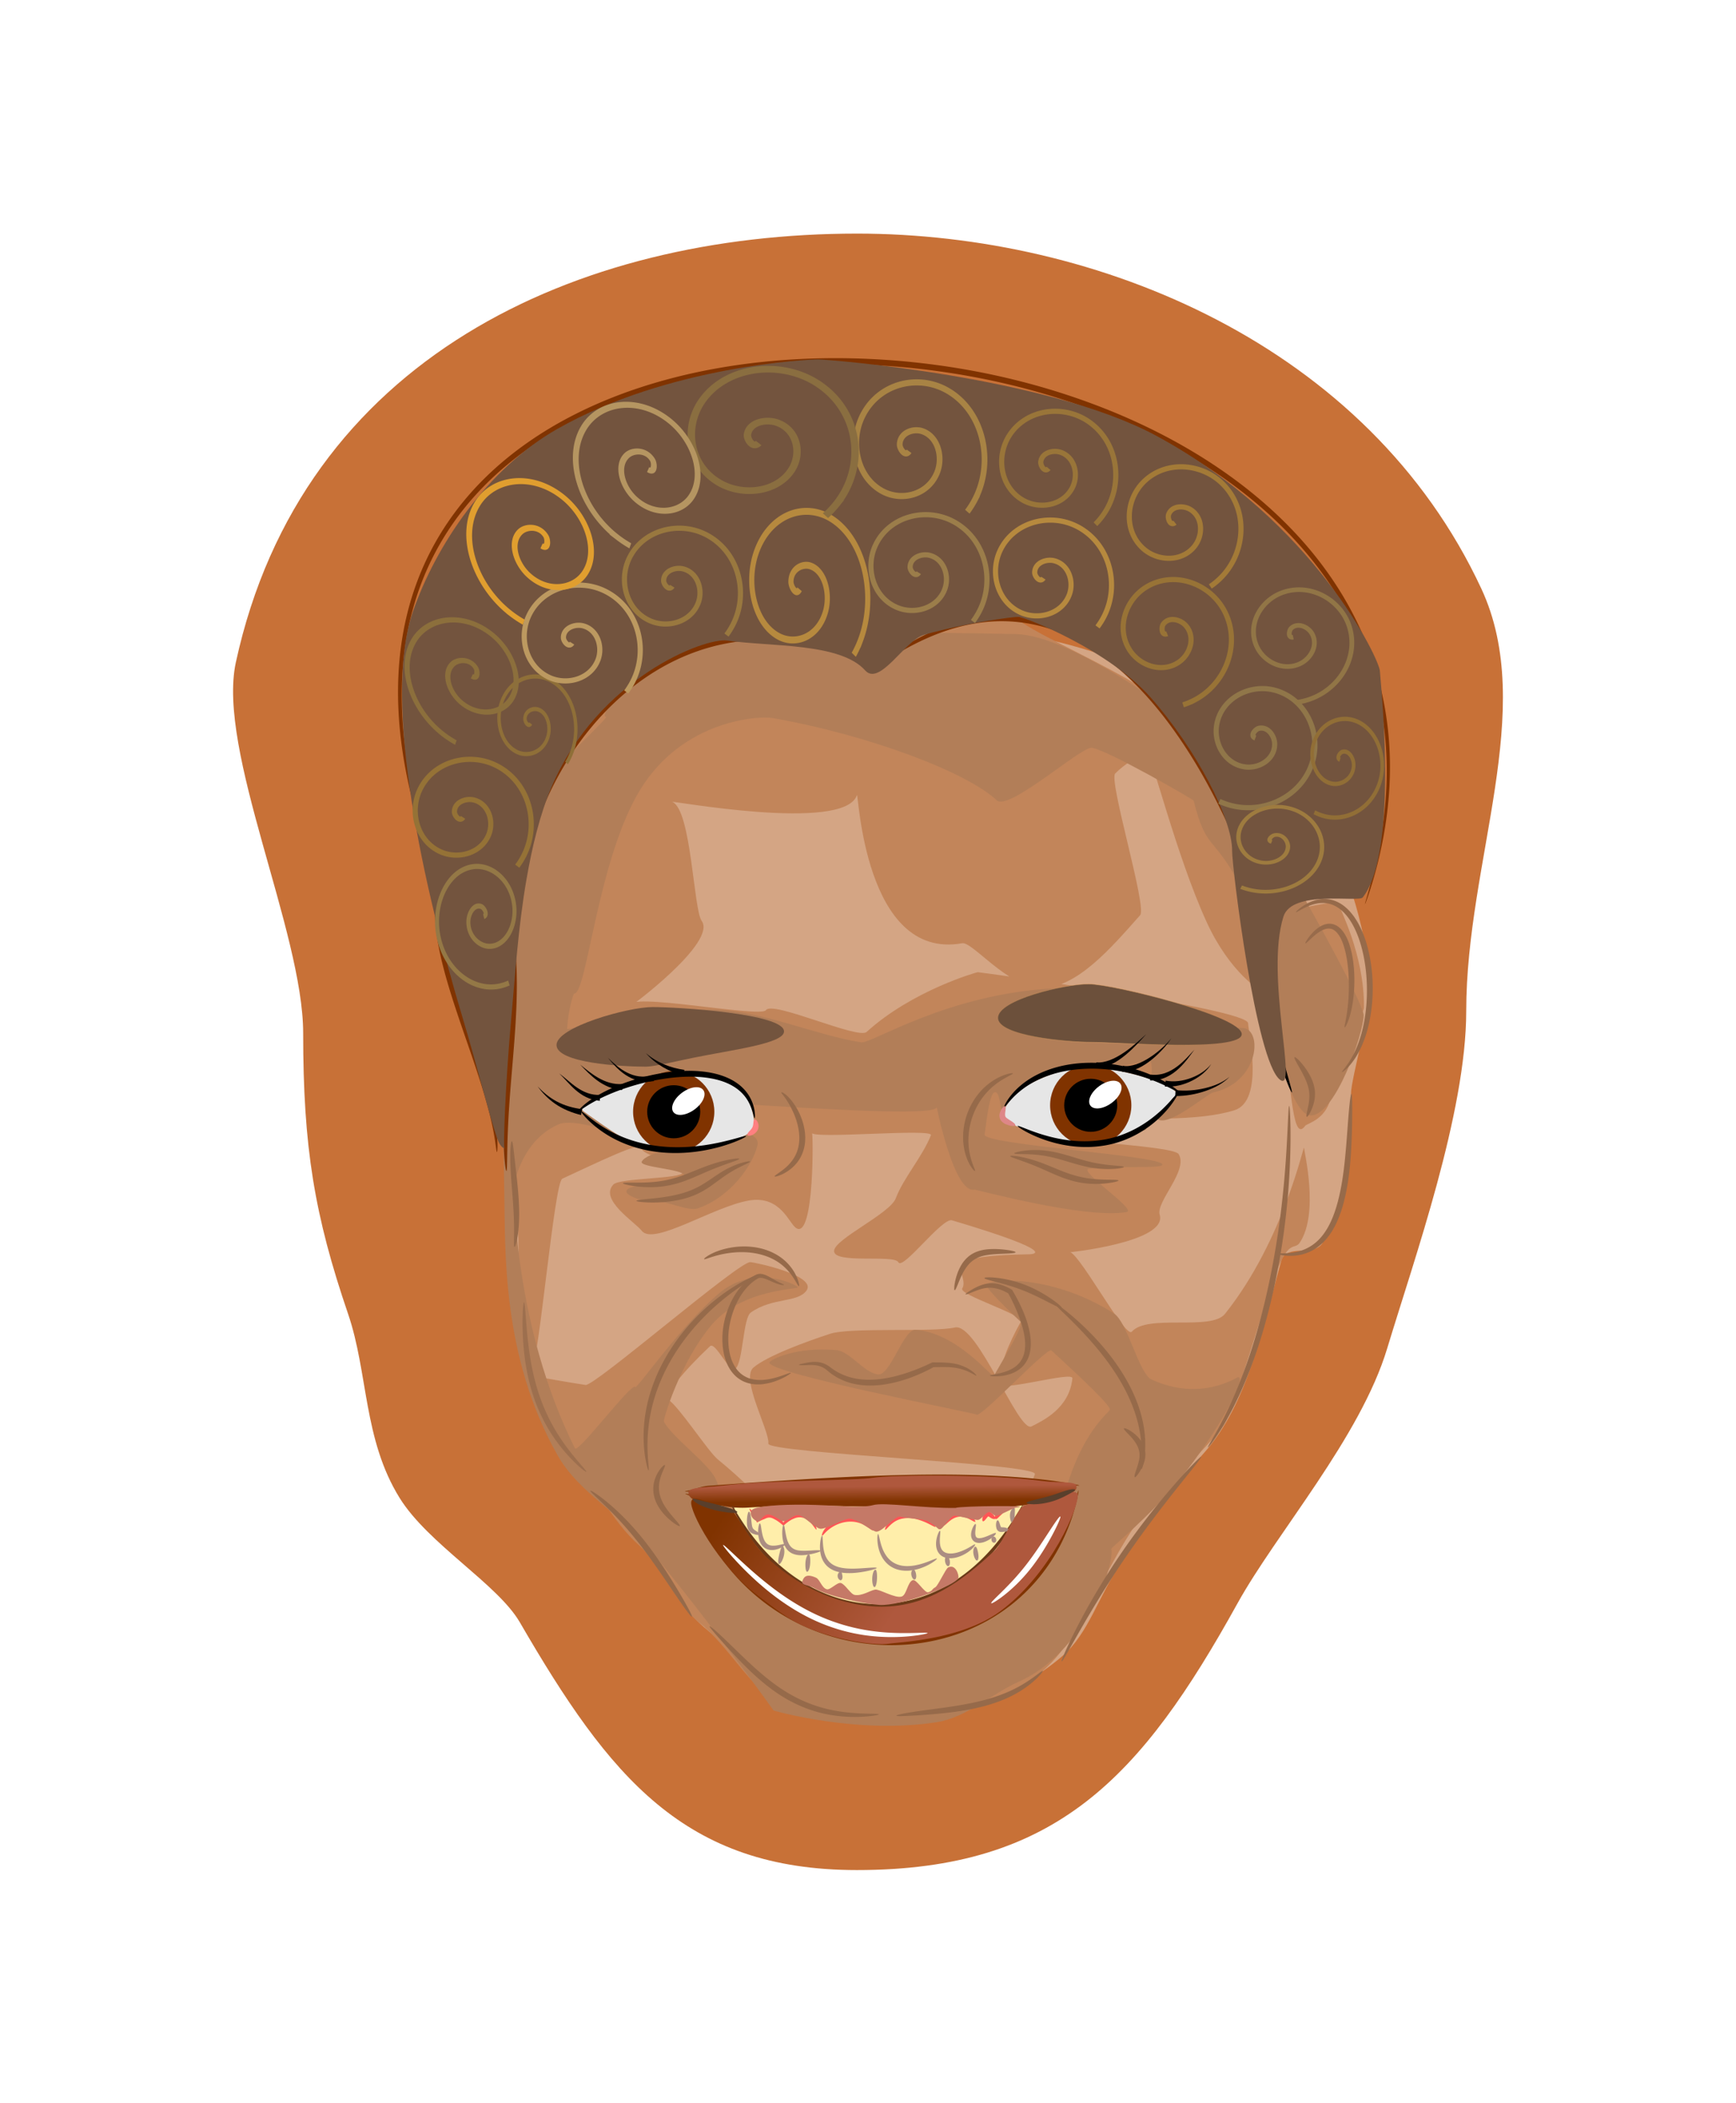 <svg xmlns="http://www.w3.org/2000/svg" viewBox="0 0 2933.2 3551.3"><defs><filter id="c" color-interpolation-filters="sRGB"><feGaussianBlur stdDeviation="13.365"/></filter><filter id="b" color-interpolation-filters="sRGB"><feGaussianBlur stdDeviation="33.734"/></filter><filter id="f" height="1.736" width="1.255" color-interpolation-filters="sRGB" y="-.368" x="-.128"><feGaussianBlur stdDeviation="2.81"/></filter><filter id="g" height="1.472" width="1.146" color-interpolation-filters="sRGB" y="-.236" x="-.073"><feGaussianBlur stdDeviation="2.497"/></filter><filter id="i" height="1.313" width="1.141" color-interpolation-filters="sRGB" y="-.156" x="-.07"><feGaussianBlur stdDeviation="10.145"/></filter><filter id="j" height="1.245" width="1.306" color-interpolation-filters="sRGB" y="-.122" x="-.153"><feGaussianBlur stdDeviation="7.47"/></filter><filter id="a" height="1.284" width="1.367" color-interpolation-filters="sRGB" y="-.142" x="-.184"><feGaussianBlur stdDeviation="169.941"/></filter><linearGradient id="d" y2="-1140.8" gradientUnits="userSpaceOnUse" x2="-1129.1" gradientTransform="rotate(-9.507 57.641 -5866.729) scale(.805)" y1="-1171.7" x1="-1124.2"><stop offset="0" stop-color="#af583d"/><stop offset="1" stop-color="#803300"/></linearGradient><linearGradient id="e" y2="-1170.6" gradientUnits="userSpaceOnUse" x2="-1451.4" gradientTransform="rotate(-9.507 77.503 -5869.981) scale(.805)" y1="-886.9" x1="-1151.1"><stop offset="0" stop-color="#af583d"/><stop offset="1" stop-color="#803300"/></linearGradient><radialGradient id="h" gradientUnits="userSpaceOnUse" cy="-1635.7" cx="309.13" gradientTransform="matrix(1 .019 -.012 .623 -19.222 -632)" r="205.92"><stop offset="0" stop-color="#ffb380"/><stop offset="1" stop-color="#b6893e" stop-opacity="0"/></radialGradient></defs><path d="M-61.322-3072.1c-489.69 0-970.63 217.48-1086.4 751.12-33.516 154.54 117.75 471.96 117.75 649.73 0 199.85 19.678 318.97 78.612 491.83 35.189 103.21 26.367 219.01 89.909 321.95 49.873 80.8 171.66 151.2 210.4 218.1 156.7 270.58 287.52 434.1 589.69 434.1 348.35 0 497.47-162.9 665.6-467.18 67.955-122.98 214.82-290.72 261.83-446.6 47.529-157.61 138.26-412.59 138.26-591.04 0-262.79 124.81-528.46 26.342-740.2-198.15-426.1-670.17-621.82-1092-621.82z" transform="matrix(.966 0 0 .964 1507.194 3356.018)" filter="url(#a)" fill="#c87137"/><path d="M2282.74 1846.8c-.342-22.965 35.739-153.88 33.857-175.94-40.069-469.47-457.62-622.95-808.8-617.58-367.68 5.615-659.69 425.01-652.07 936.82.99 66.393 16.03 122.46 22.099 185.3 6.08 62.956 3.206 132.68 26.635 187.45 42.382 99.076 128.73 179.51 188.25 255.77 35.76 45.82 55.097 93.158 95.726 128.4 104.71 90.83 206.66 148.65 340.5 146.61 93.428-1.427 187-29.118 265.88-96.715 44.145-37.83 61.675-102.21 98.488-156.09 42.356-61.996 79.662-118.52 140.52-186.52 75.589-84.461 99.347-213.2 131.26-325.55 8.12-28.589 56.098-5.774 69.831-30.227 37.319-66.452 49.012-172.06 47.825-251.73z" fill="#d4a584"/><path d="M-64.068-576.61c-23.453 0-123.93-190.97-283.47-320.65-16.272-13.228-65.783-89.637-83.868-101.07-8.494-5.368 25.149-47.401 70.601-90.047 9.345-8.768 32.919 46.505 42.999 37.998 13.02-10.988 12.704-85.563 25.942-94.916 36.976-26.126 79.414-15.938 94.281-37.329 17.59-25.307-87.013-47.427-95.109-47.811-19.874-.942-262.89 209.74-278.28 207.44-63.357-9.482-94.861-18.49-94.861-11.244 0 7.7 17.788 80.094 72.331 136.04 37.862 38.833 62.753 101.69 114.05 147.1 30.202 26.733 66.961 103.49 99.547 128.83 50.005 38.884 86.695 110.53 132.19 133.79 87.718 44.844 170.85 21.714 183.65 21.714 15.063 0 144.07 22.012 258.28-67.357 67.242-52.616 96.938-149.23 157.46-242.96 40.751-63.114 112.99-122.42 153.95-175.54 18.327-23.767 61.461-183.3 90.799-261.24 21.012-55.818 30.489-36.346 39.279-49.455 33.129-49.402 7.263-154.66 7.263-159.9 0-10.137-33.13 154.29-133.65 280.23-23.274 29.162-130.88-.294-157.35 30.017-11.442 13.103-96.07-147.45-107.41-133.93-.438.523 168.53-17.22 154.5-63.566-6.633-21.898 49.023-74.987 32.004-102.4-9.827-15.828-241.66-22.698-255.49-38.636-48.6-56.022 224.62 3.101 349.45-35.312 51.123-15.731 24.037-131.61 23.385-147.07-1.053-24.95-453.57-86.248-456.79-86.198-1.538.024-110.46 30.756-187.79 100.93-14.45 13.114-159.5-53.558-170.14-36.792-8.647 13.632-240.74-32.365-229.08-6.798.556 1.22 146.7-107.85 120.58-143.93-13.905-19.21-17.443-186.91-49.404-200.87-9.09-3.971 290.36 52.536 311.66-11.508 2.649-7.963 11.954 279.84 177.82 250.1 17.414-3.122 75.453 72.881 131.54 75.3 61.451 2.65 122.39-70.192 169.21-122.71 12.092-13.565-53.748-227.73-42.092-239.36 16.997-16.95 35.934-27.502 53.608-34.34 6.58-2.546 48.806 171.93 101.07 285.79 38.918 84.776 91.56 117.59 95.63 116.72 1.454-.313 25.791 39.96 34.78 90.371 13.257 74.358 14.642 165.39 35.561 136.85 3.771-5.144 37.691-10.098 44.942-53.906 3.727-22.513 1.08-61.527 12.994-92.138 7.829-20.113 41.498-35.973 41.647-54.86.707-89.483-42.082-167.37-42.584-174.28-.844-11.63-125.55 26.47-127.05 13.866-4.866-40.945-13.418-85.719-27.187-125.78-32.996-96.015-106.27-158.11-105.06-159.35 60.576-62.284-290.1-189.98-288.14-217.07 2.854-39.516-236.06 87.268-260.51 64.811-63.464-58.277-243.1-21.13-249.29-20.235-36.506 5.29-146.89 64.091-206.46 133.66-90.453 105.62-129.49 236.05-133.75 241.68-53.38 70.378 6.222 491.87 9.851 558 .293 5.322 1.988 302.63 24.345 293.33 11.14-4.637 37.728-312.45 51.295-318.69 59.677-27.449 133.04-63.876 133.79-51.868.903 14.317 72.312 25.452 70.033 41.248-1.607 11.136-106.51 9.02-117.43 20.384-24.49 25.486 36.48 63.447 48.013 78.224 20.06 25.697 121.01-41.054 181.14-51.215 53.685-9.072 67.397 39.034 79.834 46.73 31.168 19.284 28.63-167.42 26.433-161.52-4.498 12.083 205.91-7.72 201.08 4.545-14.256 36.156-46.65 72.601-59.325 106.4-9.812 26.165-103.05 68.483-104.28 88.781-1.397 23 101.48 5.668 108.53 19.308 7.448 14.424 73.935-75.776 90.702-70.79 187.23 55.673 134.93 57.293 130.45 57.37-35.012.594-75.772 2.13-100.54 8.954-30.447 8.388-2.839 33.241-12.644 48.674-6.814 10.726 105.41 44.8 99.082 56.13-20.957 37.498-37.289 76.505-35.864 105.08.717 14.367 124.23-22.104 122.94-9.373-5.171 50.896-49.874 71.423-69.074 81.243-22.219 11.363-91.414-175.63-129.36-167.09-37.857 8.52-176.05-.648-210.83 10.616-40.622 13.156-106.99 37.636-129.75 57.127-22.133 18.946 27.793 107.33 25.224 128.33-2.001 16.372 456.5 33.517 450.41 51.664-28.813 85.792-243.8 295.74-252.22 295.74z" filter="url(#b)" fill="#c2855a" transform="translate(1560.4 3361.9)"/><path d="M1250.97 2538.86c-7.518 0-14.124-1.197-11.185 7.188 1.118 3.189 8.576 20.673 17.616 32.696 12.393 16.482 27.048 30.818 25.928 33.552-1.13 2.757.78-10.801-2.962-21.465-1.98-5.643 1.272-13.544-1.032-19.567-4.33-11.317-5.046-20.906-5.046-24.407 0-8.886-15.8-7.997-23.319-7.997z" fill="#73543e"/><path d="M439.32-2146.3c-1.684 0-186.79-143.14-283.91-144.79-120.63-2.048-385.15-9.398-511.63 19.802-161.83 37.361-189.61 122.25-180.75 119.77 13.831-3.867-153.28 141.13-166.88 208.61-8.45 41.926-10.015 329.62-4.53 592.68 2.036 97.654-5.23 277.74 90.256 446.28 35.728 63.06 106.63 98.869 152.73 154.98 112.68 137.15 205.98 266.84 211.95 275.68.22.326 140.42 40.86 275.55 19.837 50.923-7.922 93.274-48.144 138.58-68.257 109.76-48.735 162.61-194.45 156.62-224.55-.423-2.123 64.952-54.11 115.3-116.71 64.219-79.841 115.47-174.08 98.644-173.14-2.08.116-62.676 41.936-145.75 4.014-21.847-9.973-40.436-96.668-63.766-111.62-88.823-56.932-184.6-62.085-214.54-50.323-6.434 2.528 20.495 29.924 56.92 64.333 5.432 5.13-21.992 50.674-45.284 91.442-2.397 4.195-61.802-72.974-132.3-77.788-20.77-1.419-42.502 78.666-64.023 75.227-23.864-3.814-47.468-39.038-69.211-40.96-70.892-6.264-111.59 16.568-113.58 20.369-9.228 17.6 346.77 85.668 349.78 88.46 7.095 6.576 119.55-114.91 126.71-108.29 52.777 48.785 103.64 95.98 98.39 101.04-87.26 84.173-86.482 232.31-103.39 234.7-175.68 24.787-489.26 83.599-495.59 65.444-9.949-28.514-69.894-57.86-78.3-86.541-13.286-45.331 33.72-48.073 11.859-96.982-12.013-26.877-74.9-71.85-87.902-97.754-1.287-2.563 26.667-99.027 80.63-162.98 52.43-62.132 149.26-59.74 145.63-63.776-5.8-6.446-75.271-38.715-133.29 10.605-65.672 55.83-138.83 162.28-141.17 157.95-5.205-9.652-97.206 113.35-102.08 103.6-102.42-204.81-105.6-437.97-100.56-455.2 9.947-34.037 29.946-72.483 72.094-91.672 38.206-17.394 170.87 45.889 197.56 40.643 9.17-1.802-46.6 5.808-56.07 21.782-5.854 9.874 70.597 12.593 72.057 23.67 1.15 8.731-82.784 13.993-94.815 22.235-16.733 11.463 37.21 24.413 43.782 22.417 15.942-4.843 56.34 17.014 73.94 10.755 57.727-20.53 93.485-75.602 100.52-106.81 10.097-44.77-190.03-22.928-275.68-78.29-26.801-17.321 583.13 42.116 578.38 13.867-.17-1.008 29.247 147.68 64.09 139.66 2.185-.503 185.97 49.919 256.67 37.96 19.583-3.311-83.588-70.561-63.407-73.3 44.279-6.006 122.96.747 123.99-6.828 2.101-15.467-302.47-33.433-300.31-50.756 4.551-36.53 9.633-70.2 16.952-71.547 12.78-2.352 8.102 54.66 22.349 52.075 5.775-1.048 229.52 23.53 233.5 10.236 4.96-16.54-209.88-71.644-202.12-73.364 64.969-14.4 140.35-28.76 206.67-42.104 13.869-2.79-7.798 83.027 14.902 98.713 19.439 13.433 83.617-42.87 93.708-45.091 74.93-16.497 83.85-99.165 54.174-108.41-6-1.87-52.172-.792-117.38 1.724-27.733 1.07-168.74-70.819-201.73-69.344-182.9 8.178-311.83 94.014-329.52 91.321-74.472-11.332-166.49-52.903-247.1-55.069-137.29-3.689-250.15 37.337-249.83 32.18 2.026-33.35 10.598-59.652 12.06-59.59 21.537.91 39.23-227.53 112.07-345.22 72.657-117.38 200.46-124 223.14-119.99 164.89 29.157 329.64 92.31 378.64 138.94 20.02 19.048 142.35-90.482 160.33-88.673 24.757 2.492 171.82 87.164 172.32 89.188 21.72 86.826 34.395 57.637 79.276 144.8 22.897 44.47 38.695 141.2 38.695 148.9 0 30.33 38.375 237.98 80.075 237.98s89.227-139 89.227-169.33-262.61-498.81-304.31-498.81z" filter="url(#c)" fill="#b27e58" transform="translate(1560.4 3361.9)"/><path d="M1240.24 2545.71c26.903 82.92 166.33 176.96 232.12 165.53 113.68 14.907 287.58-139.69 253.81-169.44-26.567-23.404-450.97 1.506-485.93 3.908z" fill="#fea"/><g color="#000"><path d="M1158.046 2522.55c.118-.37 4.582.652 12.765 3.002 4.09 1.174 9.109 2.684 14.996 4.391 5.888 1.708 12.642 3.621 20.262 5.363 7.875 1.8 16.704 3.42 26.368 4.396 9.663.977 20.163 1.312 31.273.366 13.746-1.158 28.565-2.146 44.3-2.903 15.737-.757 32.392-1.282 49.81-1.558s35.596-.305 54.378-.117c18.781.187 38.165.59 57.987 1.132 5.913.161 11.864.338 17.852.525 30.47.953 59.956 2.098 87.943 2.823 27.991.724 54.488 1.022 78.987.664 17.268-.255 33.535-.839 48.574-1.89 15.038-1.052 28.848-2.569 41.253-4.428 11.529-1.734 21.859-3.757 30.78-5.916s16.438-4.443 22.497-6.504c6.058-2.06 10.665-3.883 13.798-5.103 3.133-1.22 4.8-1.825 4.909-1.61.109.216-1.345 1.243-4.308 2.889-2.963 1.645-7.442 3.898-13.43 6.39-5.988 2.493-13.494 5.212-22.446 7.79s-19.36 5-30.972 7.084c-12.495 2.249-26.427 4.129-41.59 5.507-15.164 1.379-31.558 2.252-48.915 2.747-24.624.704-51.243.678-79.312.14-28.07-.54-57.589-1.585-88.026-2.538-5.981-.188-11.924-.368-17.824-.537-19.795-.564-39.135-1.033-57.864-1.326-18.729-.293-36.846-.41-54.199-.314s-33.94.405-49.616.915a1496.39 1496.39 0 00-44.139 2.07c-11.57.716-22.402.098-32.299-1.19-9.896-1.287-18.86-3.246-26.802-5.395-7.687-2.08-14.413-4.32-20.232-6.354a571.03 571.03 0 01-14.708-5.383c-7.955-3.023-12.175-4.756-12.058-5.126z" fill="#7f3301"/><path d="M1157.395 2518.661c-.006-.12.43-.255 1.277-.437s2.104-.413 3.742-.766c1.639-.353 3.657-.833 6.04-1.48 2.384-.646 5.131-1.466 8.25-2.37 2.71-.792 5.71-1.682 9.036-2.498 3.327-.816 6.979-1.562 11.015-1.88 14.1-1.095 31.56-2.377 51.797-3.808s43.255-3.013 68.472-4.64c25.218-1.628 52.638-3.301 81.684-4.842 29.045-1.54 59.718-2.945 91.438-3.98 10.91-.356 21.702-.66 32.352-.91 29.115-.679 57.167-.94 83.638-.72 26.475.22 51.372.92 74.19 2.01 21.776 1.04 41.669 2.43 59.225 4.032 17.556 1.602 32.776 3.41 45.25 5.148 12.473 1.737 22.203 3.396 28.801 4.68 6.598 1.283 10.067 2.182 10.014 2.52-.053.339-3.625.098-10.3-.555-6.677-.653-16.46-1.708-28.954-2.879a1536.527 1536.527 0 00-45.227-3.573c-17.521-1.123-37.356-2.084-59.07-2.76-22.751-.709-47.566-1.092-73.959-1.075-26.392.017-54.363.435-83.414 1.18-10.626.272-21.395.587-32.286.943-31.663 1.032-62.294 2.33-91.319 3.67-29.025 1.34-56.444 2.721-81.673 3.979-25.23 1.257-48.273 2.39-68.544 3.31-20.27.92-37.768 1.626-51.906 2.093-3.742.11-7.253.66-10.522 1.284-3.268.624-6.294 1.329-9.06 1.935-3.16.702-6 1.317-8.475 1.753-2.475.435-4.586.7-6.294.83-1.708.131-3.014.135-3.89.082s-1.325-.155-1.331-.276zM1170.893 2536.225c.253-.094 1.485 2.548 3.755 7.6 2.27 5.05 5.584 12.513 10.241 21.932s10.664 20.796 18.461 33.507c7.798 12.712 17.39 26.758 29.27 41.288 10.194 12.47 22.076 25.283 35.798 37.804s29.287 24.745 46.701 35.94c13.922 8.95 29.018 17.245 45.167 24.548s33.347 13.614 51.389 18.605c15.153 4.192 30.9 7.458 47.07 9.64a351.927 351.927 0 0055.468 3.069 343.165 343.165 0 0051.76-5.188c16.797-2.99 33.05-7.2 48.551-12.478a317.607 317.607 0 0048.333-21.066c15.042-8.112 28.94-17.203 41.574-26.937 15.733-12.12 29.486-25.237 41.347-38.555s21.832-26.836 30.149-39.904c9.872-15.507 17.432-30.35 23.365-43.689s10.244-25.18 13.493-34.94c3.25-9.759 5.444-17.443 6.955-22.647 1.51-5.204 2.343-7.931 2.603-7.875.26.057-.063 2.896-1.088 8.239s-2.757 13.195-5.587 23.172a331.547 331.547 0 01-12.385 35.759c-5.624 13.673-12.943 28.916-22.678 44.895-8.206 13.465-18.14 27.416-30.053 41.182s-25.812 27.345-41.794 39.921c-12.833 10.094-26.984 19.528-42.327 27.947a320.038 320.038 0 01-49.377 21.873c-15.853 5.477-32.485 9.85-49.674 12.954a345.875 345.875 0 01-59.012 5.476 354.74 354.74 0 01-50.7-3.286 357.07 357.07 0 01-48.1-10.007c-18.425-5.181-35.967-11.729-52.412-19.301s-31.79-16.17-45.912-25.443a349.513 349.513 0 01-47.183-37.195 351.09 351.09 0 01-35.778-39.034c-11.783-14.991-21.175-29.452-28.701-42.526a358.36 358.36 0 01-17.454-34.458c-4.266-9.69-7.141-17.383-8.945-22.642-1.804-5.258-2.543-8.084-2.29-8.179z" fill="#803300"/><path d="M1728.621 2540.471c.175.089-.154 1.168-.976 3.164s-2.14 4.91-3.98 8.646a296.5 296.5 0 01-7.14 13.564 345.995 345.995 0 01-10.637 17.766 348.05 348.05 0 01-14.587 21.062 330.637 330.637 0 01-19.069 23.215c-7.165 7.95-15.172 16.032-24.113 23.97-8.94 7.938-18.816 15.73-29.711 23.056a253.122 253.122 0 01-29.246 16.921c-10.411 5.128-21.463 9.68-33.05 13.455s-23.707 6.775-36.218 8.802-25.412 3.082-38.525 2.975c-.872-.007-1.744-.019-2.615-.036-13.381-.281-26.495-1.753-39.17-4.201-12.676-2.449-24.914-5.874-36.579-10.057a259.72 259.72 0 01-33.178-14.603 265.63 265.63 0 01-29.203-17.853c-10.445-7.354-19.93-15.097-28.525-22.938a311.776 311.776 0 01-23.202-23.565 331.017 331.017 0 01-18.366-22.678 342.16 342.16 0 01-14.049-20.504c-8.04-12.696-13.56-23.186-17.085-30.444-1.762-3.629-3.021-6.458-3.805-8.396-.784-1.938-1.094-2.985-.922-3.072.172-.087.821.79 1.934 2.554 1.112 1.763 2.689 4.414 4.752 7.855 4.127 6.882 10.187 16.955 18.645 29.174 4.23 6.11 9.062 12.75 14.577 19.742a355.28 355.28 0 0018.664 21.829c6.954 7.487 14.67 15.117 23.219 22.638 8.55 7.52 17.934 14.934 28.22 21.955a267.165 267.165 0 0028.613 17.034 258.974 258.974 0 0032.322 13.926c22.672 7.975 47.493 13.055 73.303 13.56.84.018 1.68.03 2.52.038 25.283.23 49.784-3.992 72.272-11.177 11.245-3.593 21.993-7.925 32.143-12.808s19.7-10.316 28.588-16.116c10.708-6.98 20.46-14.43 29.338-22.04 8.876-7.608 16.878-15.372 24.09-23.018a353.838 353.838 0 0019.346-22.348 399.031 399.031 0 0015.111-20.286 465.893 465.893 0 0011.353-17.08 692.82 692.82 0 008.001-12.956c2.145-3.545 3.784-6.275 4.939-8.092 1.155-1.817 1.828-2.721 2.003-2.632z" fill="#6b3a18"/><path d="M1389.026 2593.429c-.313-.147-.39-.797-.177-1.89s.725-2.625 1.644-4.462 2.252-3.977 4.074-6.223 4.138-4.598 6.915-6.828a54.945 54.945 0 0110.37-6.602 56.71 56.71 0 0113.155-4.538 53.246 53.246 0 014.107-.708c4.164-.55 8.29-.586 12.204-.169a47.874 47.874 0 0110.984 2.485 45.064 45.064 0 0111.104 5.895c3.028 2.197 5.382 4.478 7.137 6.504s2.916 3.798 3.574 5.098c.658 1.3.818 2.128.508 2.382s-1.07-.082-2.24-.855c-1.17-.772-2.755-1.981-4.78-3.406s-4.494-3.064-7.418-4.625-6.304-3.04-10.1-4.07a47.401 47.401 0 00-9.461-1.6 53.033 53.033 0 00-10.46.345 55.622 55.622 0 00-3.54.582 60.168 60.168 0 00-11.615 3.58 62.888 62.888 0 00-9.607 5.083 65.359 65.359 0 00-6.94 5.193 64.047 64.047 0 00-4.83 4.64c-1.283 1.36-2.263 2.486-3.014 3.23s-1.281 1.106-1.594.959zM1495.599 2583.494c-.348-.192-.352-1.003.026-2.347s1.144-3.222 2.423-5.452 3.077-4.813 5.548-7.428a39.95 39.95 0 019.567-7.464c3.156-1.719 6.727-3.09 10.578-3.974 3.85-.885 7.978-1.284 12.176-1.134.824.03 1.642.08 2.453.148 4.752.402 9.234 1.38 13.326 2.682a68.368 68.368 0 0111.054 4.635c3.168 1.656 5.945 3.402 8.291 5.093s4.265 3.326 5.75 4.768 2.54 2.688 3.168 3.631c.628.944.833 1.582.6 1.853s-.886.156-1.91-.26c-1.025-.417-2.422-1.137-4.17-2.05-3.495-1.828-8.419-4.425-14.571-6.872-6.324-2.498-13.926-4.87-22.17-5.467a54.035 54.035 0 00-2.095-.108c-3.577-.115-7.057.14-10.298.74-3.24.6-6.242 1.55-8.928 2.774-3.39 1.495-6.29 3.433-8.754 5.393-2.462 1.96-4.49 3.94-6.147 5.635-1.657 1.695-2.947 3.108-3.924 4.032s-1.646 1.363-1.994 1.172zM1594.68 2576.119c-.348-.222-.422-.855-.216-1.843s.69-2.33 1.507-3.93c.816-1.599 1.965-3.456 3.533-5.409s3.556-4 6.057-5.9c1.757-1.329 3.78-2.536 6.03-3.497s4.726-1.673 7.352-2.012a26.781 26.781 0 012.3-.196 28.32 28.32 0 018.452 1.043 29.892 29.892 0 016.93 2.924 33.697 33.697 0 015.675 4.118c1.539 1.385 2.735 2.727 3.624 3.906.89 1.18 1.473 2.196 1.773 2.974.3.777.319 1.316.054 1.574-.531.516-2.11-.175-4.513-1.495s-5.644-3.279-9.661-4.833c-3.539-1.362-7.72-2.447-11.992-2.188-.54.024-1.083.07-1.63.138-3.753.467-7.283 1.918-10.262 3.654-2.184 1.267-4.096 2.704-5.78 4.088-1.684 1.384-3.14 2.714-4.384 3.821-1.244 1.107-2.276 1.992-3.09 2.536-.814.544-1.412.749-1.76.527zM1660.807 2569.042c-.694-.275-1.067-1.257-1.08-2.773-.012-1.516.334-3.578 1.257-5.958a14.652 14.652 0 013.084-5.02c.894-1.064 2.41-2.033 4.582-2.51l.053-.008c1.933-.19 3.531.183 4.696.868a12.475 12.475 0 012.989 2.277c.914.91 1.607 1.743 2.197 2.465.623.702 1.131 1.359 1.577 1.935.445.577.83 1.076 1.167 1.517.337.442.626.83.829 1.2s.316.726.262 1.07-.279.656-.696.888c-.417.233-1.028.384-1.793.392-.765.007-1.684-.132-2.66-.445a12.838 12.838 0 01-2.97-1.42c-.963-.573-1.887-1.22-2.756-1.798-.713-.453-1.267-.841-1.675-.963-.246-.014-.282-.082.026-.03h.007c.239-.172.101.024-.34.252-.82.614-1.603 1.67-2.48 2.734-1.328 1.66-2.517 3.159-3.583 4.146-1.065.987-1.998 1.46-2.692 1.186zM1379.38 2583.133c-.235.103-.64-.206-1.214-.872-.575-.665-1.319-1.687-2.266-2.984-.947-1.297-2.097-2.87-3.517-4.59-1.42-1.72-3.107-3.588-5.165-5.403-1.613-1.413-3.455-2.803-5.518-3.976s-4.344-2.127-6.804-2.584c-2.025-.419-4.209-.48-6.45-.18-2.241.299-4.54.96-6.747 1.954-3.14 1.201-6.211 2.895-9.203 4.969-2.992 2.072-5.904 4.524-8.731 7.17-.797-.69-1.598-1.377-2.406-2.055-4.372-3.67-8.738-6.904-13.333-9.117-2.92-1.669-5.926-2.771-8.625-2.58-2.685.031-5.457 1.25-8.125 2.643-4.555 1.607-8.631 3.72-12.413 5.626-.601-1.76-1.385-3.399-2.23-4.943-.844-1.544-1.751-2.992-2.636-4.355-1.77-2.727-3.428-5.118-4.67-7.136-1.24-2.018-2.08-3.654-2.521-4.815-.441-1.161-.498-1.842-.24-1.996s.813.223 1.622 1.02c.81.797 1.887 2.006 3.2 3.588 1.314 1.582 2.882 3.528 4.46 5.993a34.95 34.95 0 012.295 4.141 27.994 27.994 0 011.842 5.224c1.159-1.268 2.347-2.64 3.618-4.06s2.624-2.883 4.133-4.306c3-1.94 6.701-3.666 11.155-4.12 4.632-.307 9.213.992 13.087 3.264 3.97 2.758 7.286 6.46 10.17 10.446a85.687 85.687 0 011.545 2.213c1.977-2.942 4.223-5.69 6.729-8.047 2.506-2.357 5.272-4.32 8.258-5.763a29.114 29.114 0 019.05-2.175 26.723 26.723 0 018.748.784c3.265.913 6.092 2.354 8.502 4.011a32.47 32.47 0 016.04 5.4 40.757 40.757 0 014.83 6.795 38.364 38.364 0 012.623 5.588c.586 1.58.919 2.842 1.058 3.728.139.886.084 1.397-.151 1.5z" fill="#f55"/><path d="M1682.638 2565.386c-.543-.119-.998-.55-1.292-1.28-.294-.732-.422-1.765-.282-2.997s.554-2.66 1.3-4.109a15.284 15.284 0 013.97-4.842 19.786 19.786 0 013.68-2.382c1.128-.568 2.13-.956 3.01-1.236s1.645-.451 2.308-.487c.662-.035 1.227.072 1.632.414.404.342.602.9.548 1.629s-.366 1.629-.914 2.582c-.547.954-1.33 1.955-2.225 2.906-.895.95-1.896 1.845-2.842 2.687l-.501.461c-1.85 1.712-3.426 3.346-4.775 4.633-.675.643-1.3 1.196-1.898 1.57-.6.374-1.177.569-1.72.45z" fill="#f55"/><path d="M1265.557 2552.921c.961 0 1.837 2.043 2.536 5.414.349 1.686.655 3.7.94 5.942.287 2.24.553 4.706.856 7.302.23 1.645.403 3.275.666 4.774.256 1.465.595 2.728 1.133 3.77.283.773.822 1.484 1.479 2.153.656.67 1.428 1.295 2.21 1.88 1.267.888 2.524 1.67 3.662 2.4 1.137.731 2.155 1.41 2.973 2.038 1.636 1.258 2.457 2.31 2.19 2.976-.266.666-1.548.883-3.613.711-1.033-.085-2.266-.27-3.68-.6s-3.007-.8-4.741-1.516a15.307 15.307 0 01-7.448-6.395c-.997-1.888-1.669-3.895-2.08-5.893-.42-2.044-.554-3.969-.584-5.692a65.1 65.1 0 01.147-7.756c.184-2.331.474-4.383.817-6.085.686-3.404 1.576-5.422 2.537-5.423z" fill="#ab8d82"/><path d="M1283.92 2572.689c.442.02.834.71 1.19 1.955s.674 3.047 1.018 5.274c.345 2.227.713 4.878 1.253 7.784.54 2.907 1.251 6.068 2.38 9.294.84 2.393 1.859 4.77 3.296 6.811.49.698 1.024 1.367 1.602 1.984.737.788 1.526 1.47 2.36 2.02 1.464 1 3.179 1.664 4.913 2.058 2.103.484 4.317.533 6.45.426 2.57-.129 4.96-.52 7.113-.951 2.153-.431 4.067-.9 5.68-1.264 1.611-.363 2.922-.622 3.87-.696.95-.074 1.539.035 1.705.37.167.335-.098.875-.764 1.58-.666.705-1.733 1.575-3.193 2.527s-3.316 1.987-5.571 2.95a38.166 38.166 0 01-7.975 2.424c-2.592.481-5.527.67-8.678.208a20.481 20.481 0 01-7.913-2.928 21.044 21.044 0 01-3.851-3.202 21.854 21.854 0 01-2.39-3.017c-1.974-3.004-3.194-6.149-3.96-9.11a49.145 49.145 0 01-1.516-10.815c-.1-3.251.11-6.096.43-8.428.321-2.333.755-4.156 1.2-5.391.447-1.235.908-1.884 1.35-1.863z" fill="#ab8d82"/><path d="M1323.953 2575.284c.627.004 1.19 1.744 1.786 4.789.595 3.045 1.21 7.4 2.295 12.543.8 3.76 1.802 7.924 3.576 11.974 1.188 2.69 2.669 5.333 4.678 7.452a18.604 18.604 0 004.604 3.59c.422.234.851.45 1.286.65 2.73 1.324 5.739 1.96 8.8 2.289 3.06.329 6.168.353 9.124.34 3.825-.06 7.383-.267 10.576-.457 3.193-.19 6.02-.365 8.374-.44 4.708-.151 7.512.107 7.641.88.13.773-2.405 1.955-6.945 3.333a101.67 101.67 0 01-8.265 2.11c-3.221.686-6.889 1.326-10.948 1.742-3.128.354-6.596.55-10.27.261-3.676-.288-7.559-1.066-11.416-2.738a25.19 25.19 0 01-8.466-6.224c-2.757-3.155-4.572-6.664-5.766-10.043-1.786-5.02-2.466-9.766-2.75-13.87-.397-5.62-.09-10.177.371-13.316.461-3.14 1.088-4.869 1.715-4.865z" fill="#ab8d82"/><path d="M1389.026 2593.429c.297.037.515.619.675 1.681.161 1.063.265 2.608.367 4.569.101 1.96.2 4.338.4 7.054s.498 5.772 1.058 9.072c.41 2.391.952 4.91 1.722 7.458s1.769 5.124 3.127 7.595c1.915 3.515 4.589 6.876 7.995 9.505 3.081 2.412 6.853 4.271 10.97 5.621l.05.017c4.552 1.48 9.292 2.23 13.936 2.663 5.62.517 11.072.513 16.169.366 5.237-.152 10.076-.47 14.397-.776 4.32-.306 8.12-.602 11.274-.79 6.307-.373 10.017-.29 10.144.467.127.758-3.33 2.091-9.491 3.679-3.08.794-6.84 1.647-11.185 2.448-4.345.8-9.275 1.55-14.7 2.058-5.284.496-11.069.754-17.208.367-5.074-.313-10.44-1.107-15.806-2.825l-.06-.02c-4.899-1.57-9.508-3.96-13.406-7.118-4.305-3.527-7.5-7.877-9.623-12.356-1.465-3.116-2.45-6.224-3.116-9.205a53.061 53.061 0 01-1.165-8.484 67.32 67.32 0 01.132-9.78c.245-2.86.63-5.302 1.042-7.279.411-1.977.848-3.492 1.246-4.503.399-1.012.759-1.521 1.055-1.484zM1483.607 2590.723c.402-.021.836.98 1.349 2.842.512 1.862 1.101 4.59 1.925 7.976.824 3.385 1.88 7.433 3.471 11.803 1.592 4.37 3.719 9.063 6.852 13.583 2.524 3.682 5.707 7.227 9.597 10.07 3.301 2.43 7.164 4.382 11.351 5.694l.312.097c4.932 1.536 10.017 2.072 14.967 2.03 4.95-.044 9.763-.665 14.214-1.518 5.271-1.03 10.058-2.417 14.286-3.833 4.228-1.416 7.896-2.86 10.935-4.076 3.04-1.217 5.45-2.206 7.159-2.792s2.715-.766 2.918-.433c.202.332-.415 1.156-1.786 2.37s-3.498 2.82-6.349 4.631a89.149 89.149 0 01-10.7 5.788 91.034 91.034 0 01-14.864 5.315c-4.755 1.258-10.039 2.18-15.647 2.36-5.61.181-11.542-.384-17.47-2.143l-.376-.115c-5.055-1.578-9.716-4.018-13.698-7.086-4.667-3.615-8.295-7.973-10.986-12.426-3.247-5.433-5.23-10.834-6.496-15.734a68.447 68.447 0 01-2.04-12.935c-.224-3.632-.119-6.498.105-8.45.223-1.952.567-2.995.97-3.017zM1588.265 2585.107c.598.178.608 2.08.353 5.29-.127 1.605-.315 3.538-.462 5.74-.148 2.202-.256 4.673-.166 7.349.072 1.826.218 3.74.541 5.65.324 1.91.826 3.815 1.654 5.595 1.068 2.334 2.702 4.546 4.848 5.974 1.93 1.367 4.46 2.198 7.2 2.617l.128.02c3.23.46 6.584.214 9.842-.303 4.038-.657 7.854-1.818 11.355-3.122a90.75 90.75 0 009.718-4.322c2.845-1.464 5.282-2.887 7.3-4.09s3.622-2.185 4.796-2.786c1.175-.602 1.925-.822 2.193-.545.27.276.038 1.033-.687 2.18s-1.947 2.686-3.694 4.454-4.02 3.767-6.83 5.785-6.164 4.055-10.014 5.873c-3.736 1.77-7.995 3.337-12.717 4.292-3.8.782-7.988 1.127-12.346.556a27.008 27.008 0 01-.177-.023c-3.789-.51-7.506-1.891-10.66-4.154-3.488-2.595-5.845-6.067-7.15-9.628-.938-2.602-1.413-5.148-1.608-7.548-.196-2.4-.112-4.653.107-6.71.306-3.006.855-5.662 1.476-7.95s1.312-4.209 1.966-5.746c.654-1.537 1.272-2.691 1.792-3.442.52-.75.942-1.096 1.241-1.006zM1648.397 2573.73c.56.225.672 1.444.508 3.413-.163 1.968-.614 4.686-.895 7.91-.186 2.28-.348 4.753.081 7.105.298 1.445.676 2.804 1.407 3.609.474.635 1.283 1.165 2.168 1.466.472.179 1.011.286 1.606.342.807.076 1.698.056 2.625.006 2.218-.163 4.457-.748 6.643-1.414 2.802-.862 5.374-1.88 7.69-2.86 2.317-.98 4.376-1.92 6.128-2.673 1.75-.752 3.194-1.316 4.265-1.596 1.072-.28 1.773-.276 2.029.075.256.351.048 1.024-.584 1.956-.631.932-1.687 2.124-3.153 3.476s-3.345 2.865-5.64 4.382a48.788 48.788 0 01-8.14 4.344c-2.461 1.03-5.287 1.913-8.462 2.274-1.334.17-2.777.2-4.287.019a16.897 16.897 0 01-3.362-.757 12.127 12.127 0 01-5.914-4.52 14.442 14.442 0 01-2.316-7.402c-.16-3.561.498-6.584 1.288-9.051 1.107-3.523 2.485-6.138 3.644-7.838 1.16-1.7 2.112-2.49 2.672-2.266zM1685.634 2567.494c.47-.027.943.278 1.4.864.457.586.896 1.455 1.312 2.514.416 1.058.806 2.304 1.227 3.604s.871 2.647 1.495 3.916c.348.566.486.939.534.828-.072-.037-.103-.063-.101-.074.002-.013.05-.002.12.036.334.106.964.09 1.81.13 1.113.025 2.309.068 3.511.212 1.596.197 3.018.589 4.218 1.074 1.2.485 2.18 1.063 2.922 1.642.742.58 1.25 1.16 1.527 1.675.277.516.326.967.157 1.327-.339.72-1.478.968-3.064 1.091s-3.639.135-5.897.426c-.88.105-1.89.257-3.077.368-.86.106-2.003.16-3.443-.034a7.197 7.197 0 01-2.23-.692 8.894 8.894 0 01-1.816-1.204c-1.44-1.445-2.187-2.89-2.494-4.092a20.475 20.475 0 01-.85-5.646c-.016-1.664.17-3.088.437-4.252.268-1.164.618-2.07 1.008-2.7.39-.631.823-.985 1.294-1.013zM1713.87 2546.939c.46.306.703.88.824 1.614.122.733.128 1.63.105 2.656-.022 1.027-.072 2.187-.118 3.472-.047 1.286-.093 2.698-.157 4.202l-.002.063c-.043 1.615-.134 3.238-.34 4.762-.205 1.525-.527 2.946-.952 4.126-.425 1.18-.95 2.118-1.507 2.72-.556.603-1.138.872-1.686.786-.549-.086-1.013-.51-1.416-1.165-.402-.655-.749-1.541-1.061-2.622a27.729 27.729 0 01-.802-3.84 29.15 29.15 0 01-.279-5.006l.003-.072c.042-1.938.387-3.816.945-5.454.558-1.64 1.326-3.036 2.145-4.088s1.683-1.758 2.438-2.11c.756-.35 1.399-.35 1.86-.044zM1479.171 2650.898c1.095.183 1.798 1.945 2.216 4.594s.582 6.204.426 10.179c-.155 3.974-.644 7.628-1.414 10.281-.769 2.653-1.807 4.29-2.917 4.268-1.11-.022-2.086-1.678-2.777-4.352-.69-2.674-1.103-6.385-.933-10.52.17-4.136.932-7.896 1.975-10.524 1.042-2.628 2.329-4.109 3.424-3.926z" fill="#ab8d82"/><path d="M1543.802 2650.638c.54.13.994.482 1.391.948.397.467.74 1.049 1.061 1.714.32.665.619 1.416.888 2.267a19.012 19.012 0 01.672 2.87c.189 1.07.304 2.167.308 3.223.004 1.056-.105 2.068-.33 2.938-.226.87-.567 1.594-.992 2.101-.426.507-.933.796-1.486.846-.553.05-1.099-.139-1.622-.491-.524-.352-1.028-.868-1.507-1.523a11.889 11.889 0 01-1.336-2.405c-.401-.95-.746-2.058-.962-3.311v-.003c-.242-1.263-.291-2.557-.158-3.751s.448-2.285.875-3.156c.428-.872.966-1.522 1.524-1.903.559-.38 1.135-.494 1.674-.363zM1599.429 2628.123c2.19-.367 4.594 3.074 5.365 7.68.772 4.608-.38 8.644-2.57 9.011s-4.594-3.074-5.365-7.681c-.772-4.607.38-8.644 2.57-9.01zM1648.212 2612.031c.55.071 1.029.461 1.454 1.063.426.6.803 1.413 1.163 2.383.361.969.707 2.098 1.038 3.367.331 1.27.646 2.683.897 4.215l.002.009c.266 1.536.452 3.058.52 4.49s.013 2.77-.166 3.916c-.178 1.145-.481 2.094-.88 2.764-.398.669-.89 1.058-1.441 1.119-.552.061-1.112-.206-1.662-.72-.551-.513-1.096-1.27-1.625-2.228-.53-.957-1.045-2.114-1.51-3.451a28.435 28.435 0 01-1.165-4.524l-.002-.01c-.3-1.67-.419-3.336-.356-4.874s.306-2.944.677-4.1.864-2.06 1.4-2.644c.534-.583 1.106-.846 1.656-.775zM1678.372 2595.102c2.19-.367 4.353 1.636 4.827 4.471s-.917 5.434-3.107 5.8-4.353-1.636-4.828-4.47.917-5.434 3.108-5.8zM1421.818 2655.225c.527.592.716 1.41.834 2.217.12.806.16 1.59.394 2.116.107.414.27.915.315 1.682l.008.156c.08.707.139 1.563.08 2.46-.058.898-.235 1.826-.54 2.609-.303.782-.73 1.412-1.219 1.795-.489.382-1.033.517-1.573.45s-1.026-.316-1.475-.626a7.284 7.284 0 01-1.277-1.14 7.317 7.317 0 01-1.18-1.75c-.362-.745-.675-1.7-.808-2.904a7.676 7.676 0 01-.04-.296c-.165-1.49.138-3.16.806-4.565.467-.87 1.027-1.523 1.595-1.984.569-.46 1.144-.732 1.67-.86 1.054-.254 1.884.047 2.41.64zM1366.572 2624.878c1.092.202 1.762 1.993 2.13 4.68.368 2.687.464 6.292.227 10.303l-.031.498c-.255 3.977-.972 7.636-1.976 10.204-1.003 2.568-2.249 4.02-3.323 3.851-1.074-.168-1.787-1.865-2.24-4.446-.452-2.582-.68-6.085-.49-10.06l.027-.516c.242-4.175 1.077-7.965 2.172-10.603 1.096-2.639 2.412-4.113 3.504-3.911zM1322.056 2611.253c.554-.031 1.111.37 1.612 1.161.501.79.942 1.97 1.237 3.452.295 1.482.442 3.265.375 5.224a32.52 32.52 0 01-.856 6.257 38.39 38.39 0 01-2.247 6.696 32.77 32.77 0 01-2.057 3.97c-.67 1.089-1.314 1.936-1.918 2.494-.605.558-1.174.824-1.687.712-.513-.111-.924-.596-1.207-1.397-.283-.8-.435-1.915-.44-3.25s.136-2.888.394-4.553c.257-1.664.63-3.437 1.035-5.244a170.932 170.932 0 011.639-6.718c.444-1.67.871-3.175 1.296-4.458.425-1.282.85-2.344 1.31-3.103.46-.758.96-1.213 1.514-1.243z" fill="#ab8d82"/></g><path d="M-85.703-866.21c-29.419 4.927-171.53 3.589-251.55 12.861-29.533 3.422-60.416 2.677-60.008 12.262 1.89 44.383 249.79 9.041 294.34 16.964 44.171 7.854 371.44 14.225 361.36-28.782-1.857-7.93-32.239-4.492-57.714-7.947-85.846-11.644-255.37-10.56-286.43-5.358z" fill="url(#d)" transform="translate(1560.4 3361.9)"/><path d="M-325.66-813.91c-36.018-6.057-63.173-26.779-66.735-12.148-3.744 15.374 44.242 107.17 111.5 157.9 25.916 19.547 50.981 40.517 79.136 52.733 63.115 27.385 126.55 32.11 142.02 29.52 17.596-2.947 123.09-5.935 189.6-55.058 85.744-63.322 133.88-177.59 130.57-197.36-1.788-10.674-43.851 2.122-90.659 19.383-11.588 4.273-34.893 61.517-49.797 75.697-53.082 50.506-115.87 97.723-198.5 94.524-71.996-2.787-141.06-38.924-190.21-86.946-24.983-24.407-52.142-77.436-56.925-78.24z" fill="url(#e)" transform="translate(1560.4 3361.9)"/><path d="M1474.798 2541.89c-18.832 5.445-68.443-.222-113.76-.773-42.113-.513-84.3 2.237-90.515 8.861-4.369 4.656-2.053 14.755 9.636 19.708 3.359 1.424 7.894-11.055 17.159-12 7.837-.8 20.395 9.88 24.736 11.007 8.885 2.31 17.809-11.982 28.297-9.637 8.555 1.913 25.886 20.374 35.147 22.63 8.706 2.121 42.628-18.754 51.443-16.891 16.503 3.488 29.045 16.825 42.273 21.607 9.69 3.503 33.485-27.663 41.749-25.111 7.551 2.333 40.7 4.025 47.14 7.84 17.373 10.291 15.655 13.556 19.93 13.531 5.217-.03 16.785-21.568 24.154-22.976 3.975-.76 35.93 7.869 40.376 7.164 5.571-.883 13.018-12.383 18.339-13.297 3.75-.644 8.771 6.954 12.302 6.444 7.312-1.055 27.205-12.746 33.15-13.824 39.29-4.306-95.746-2.939-101.6.358-53.601 1.013-121.17-10.072-139.95-4.641zM1478.618 2684.52c-8.327 1.395-22.283 11.173-34.439 9.004-7.066-1.26-15.951-17.85-23.294-20.11-6.17-1.9-18.031 12.18-23.932 10.53-8.575-2.398-11.611-16.568-18.162-19.55-18.134-8.257-21.274.67-23.205 6.207-2.23 6.392 11.418 6.552 19.69 11.202 27.554 15.49 86.359 26.955 110.48 28.592 35.801 2.43 129.47-32.83 133.59-45.702 1.191-3.72-4.189-24.086-17.262-17.647-4.232 2.084-17.089 30.923-21.749 33.483-6.955 3.82-3.687 5.62-11.706 8.405-6.351 2.206-20.231-23.032-26.575-20.402-8.854 3.671-10.089 25.276-18.774 27.744-11.36 3.229-37.486-12.958-44.661-11.757z" fill="#c57967"/><path d="M867.09 1581.7c.468-.036 1.13 2.494 1.882 7.273.752 4.78 1.588 11.807 2.323 20.76.735 8.952 1.364 19.83 1.704 32.288.34 12.46.39 26.502.034 41.761-.333 14.3-1.016 29.664-2 45.803-.984 16.138-2.267 33.05-3.692 50.456l-.128 1.559c-1.444 17.595-2.915 34.62-4.215 50.808s-2.428 31.535-3.3 45.774a1525.723 1525.723 0 00-1.949 40.489c-.416 12.082-.624 22.639-.768 31.35-.144 8.71-.228 15.576-.408 20.272-.18 4.697-.46 7.225-.924 7.254-.462.03-1.078-2.445-1.75-7.114-.672-4.668-1.395-11.534-1.997-20.28-.602-8.745-1.079-19.373-1.267-31.55s-.084-25.903.398-40.827c.462-14.353 1.268-29.81 2.347-46.074s2.43-33.332 3.867-50.919l.127-1.557c1.423-17.392 2.816-34.244 4.009-50.293 1.193-16.05 2.185-31.295 2.913-45.475a1398.383 1398.383 0 001.518-41.414c.266-12.366.327-23.18.345-32.105.018-8.926-.002-15.965.108-20.784.11-4.82.355-7.418.823-7.454zM839.64 1945.5c-.303.01-.622-1.291-1.012-3.768-.39-2.478-.855-6.134-1.528-10.842a439.253 439.253 0 00-2.785-17.158c-1.225-6.687-2.794-14.301-4.74-22.711-1.984-8.566-4.37-17.951-7.176-28.036s-6.034-20.871-9.61-32.252c-5.37-17.09-11.535-35.501-18.203-54.94-6.668-19.44-13.834-39.906-20.964-61.172a2142.095 2142.095 0 01-4.297-12.946c-7.253-22.094-13.84-43.547-19.217-63.978-2.819-10.707-5.319-21.146-7.407-31.234-2.089-10.09-3.766-19.83-5.01-29.133-1.378-10.278-2.22-20.06-2.474-29.15-.255-9.09.073-17.49.85-25.055.752-7.38 1.976-13.977 3.422-19.62 1.446-5.642 3.107-10.337 4.677-14.05 1.569-3.713 3.038-6.452 4.145-8.236s1.845-2.62 2.091-2.497c.247.123-.008 1.199-.622 3.17-.615 1.971-1.585 4.842-2.647 8.607a135.5 135.5 0 00-3.157 13.968c-.95 5.537-1.693 11.95-2.033 19.1-.344 7.344-.266 15.467.35 24.268.617 8.802 1.776 18.282 3.414 28.303 1.487 9.066 3.377 18.565 5.647 28.434 2.27 9.87 4.921 20.108 7.86 30.658 5.608 20.12 12.321 41.331 19.594 63.322 1.412 4.269 2.845 8.566 4.296 12.89 7.107 21.197 14.155 41.71 20.615 61.277 6.46 19.568 12.328 38.194 17.316 55.533 3.321 11.547 6.256 22.532 8.73 32.824 2.473 10.293 4.488 19.893 6.065 28.66 1.55 8.601 2.68 16.414 3.432 23.274.753 6.86 1.134 12.768 1.277 17.585.142 4.818.051 8.544-.135 11.064-.185 2.52-.46 3.834-.764 3.841z" color="#000" fill="#803300"/><path d="M2157.6 2117.2c.045-.311 1.066-.465 2.967-.532 1.902-.067 4.688-.048 8.257-.129 3.569-.08 7.924-.258 12.9-.856 4.978-.598 10.579-1.615 16.518-3.545a73.133 73.133 0 0014.495-6.493 74.423 74.423 0 0014.218-10.8c3.896-3.764 7.55-8.096 10.925-12.923 3.374-4.827 6.467-10.15 9.274-15.818 5.628-11.4 10.023-24.244 13.582-37.908a330.158 330.158 0 003.155-13.268c2.984-13.778 5.072-27.371 6.693-40.454s2.779-25.653 3.786-37.408c1.503-17.638 2.574-33.484 3.607-46.765 1.044-13.42 2.038-24.231 2.994-31.66.957-7.43 1.837-11.481 2.476-11.441.64.04.983 4.162 1.153 11.633.17 7.47.204 18.292.043 31.767-.159 13.33-.496 29.258-1.454 47.079-.631 11.857-1.508 24.59-2.965 37.919-1.458 13.33-3.5 27.257-6.57 41.444-1 4.623-2.09 9.187-3.277 13.68-3.727 14.134-8.556 27.606-14.784 39.65-3.1 6.01-6.59 11.673-10.429 16.819-3.839 5.146-8.027 9.776-12.486 13.797a78.32 78.32 0 01-16.304 11.279 75.336 75.336 0 01-16.336 6.198c-6.606 1.633-12.664 2.237-17.952 2.362a87.146 87.146 0 01-13.462-.712c-3.65-.48-6.43-1.086-8.284-1.617-1.855-.53-2.787-.987-2.741-1.299zM2267.43 1810.5c-.215-.232.423-1.22 1.743-2.946 1.32-1.726 3.317-4.199 5.724-7.499s5.216-7.434 8.138-12.466 5.951-10.966 8.835-17.731c2.902-6.825 5.653-14.498 8.052-22.951 2.399-8.453 4.444-17.686 6.044-27.537 2.734-16.892 4.089-35.606 3.54-55.361-.314-11.187-1.221-22.692-2.903-34.32a265.136 265.136 0 00-3.532-19.37c-1.833-8.244-4.014-16.23-6.615-23.818-2.6-7.587-5.62-14.777-9.08-21.47-3.281-6.348-6.935-12.213-11.018-17.39-3.955-5.009-8.273-9.38-12.91-12.85-4.687-3.509-9.696-6.127-14.714-7.716-5.702-1.824-11.472-2.355-16.784-2.057-3.673.202-7.151.8-10.39 1.595-3.238.795-6.236 1.79-8.974 2.838-3.711 1.423-6.946 2.95-9.734 4.366s-5.128 2.724-7.034 3.788c-3.812 2.13-5.908 3.255-6.185 2.895-.138-.18.188-.717.968-1.576s2.016-2.043 3.723-3.478a77.749 77.749 0 016.575-4.94 82.182 82.182 0 019.683-5.623c2.799-1.38 5.926-2.706 9.391-3.825s7.269-2.032 11.4-2.526c6-.708 12.653-.452 19.451 1.366 5.96 1.608 11.905 4.383 17.426 8.234 5.435 3.792 10.467 8.538 14.963 13.95 4.643 5.583 8.78 11.857 12.415 18.586 3.822 7.078 7.157 14.658 10.005 22.618 2.85 7.96 5.212 16.3 7.145 24.858a258.717 258.717 0 013.721 20.114c1.747 12.063 2.63 23.976 2.841 35.525.378 20.398-1.39 39.738-4.7 57.118-1.923 10.133-4.378 19.635-7.235 28.304-2.856 8.669-6.112 16.507-9.534 23.417-3.39 6.86-6.984 12.814-10.465 17.77-3.48 4.956-6.843 8.923-9.764 11.969-2.922 3.046-5.398 5.18-7.168 6.509s-2.829 1.863-3.044 1.63zM2187.35 1785.4c.861-.665 4.04 1.712 8.574 6.536 2.268 2.412 4.867 5.444 7.602 9.067a119.31 119.31 0 018.353 12.64c2.96 5.152 5.746 11.086 7.642 17.686a63.57 63.57 0 011.754 7.962c.64 4.38.722 8.63.418 12.617a61.1 61.1 0 01-1.887 11.073c-1.03 3.851-2.262 7.24-3.495 10.159s-2.47 5.37-3.586 7.335c-2.232 3.929-3.963 5.93-4.782 5.603-.818-.327-.622-2.966.226-7.301.424-2.168 1.005-4.76 1.624-7.699.62-2.939 1.278-6.225 1.78-9.797.861-6.134 1.204-13.202-.079-20.422a61.049 61.049 0 00-1.564-6.763c-1.65-5.694-3.988-11.08-6.386-16.036-2.256-4.636-4.571-8.876-6.7-12.677-2.13-3.8-4.073-7.163-5.638-10.006-1.565-2.843-2.754-5.167-3.434-6.867s-.853-2.777-.422-3.11z" color="#000" fill="#966a4a"/><path d="M2272.01 1735c-.303-.118-.325-.921-.13-2.345.197-1.424.609-3.469 1.132-6.091a348.865 348.865 0 001.798-9.563 296.039 296.039 0 001.895-12.774c1.233-9.758 2.192-21.517 2.379-34.699.152-10.92-.207-22.784-1.479-35.169-.553-5.358-1.262-10.803-2.214-16.27-.905-5.195-2.004-10.249-3.329-15.12-1.197-4.335-2.512-8.512-4.068-12.406-1.557-3.894-3.356-7.506-5.48-10.75-1.812-2.77-3.779-5.223-5.998-7.118-2.047-1.747-4.28-3.09-6.556-3.785-2.435-.79-5.098-.893-7.623-.54-3.403.464-6.654 1.826-9.64 3.395-4.653 2.467-8.542 5.527-11.87 8.328-4.72 3.98-8.236 7.498-10.75 9.837-2.514 2.338-4.015 3.519-4.422 3.206-.407-.313.305-2.096 2.137-5.074 1.832-2.978 4.772-7.17 9.19-11.97 3.104-3.382 6.982-7.116 12.097-10.436 3.284-2.145 7.194-4.089 11.82-5.103 3.53-.76 7.422-.82 11.35.168 3.608.949 7.007 2.707 9.95 5.065 3.13 2.503 5.815 5.536 8.068 8.816 2.603 3.788 4.811 7.908 6.676 12.24 1.865 4.331 3.388 8.875 4.67 13.478 1.47 5.202 2.672 10.57 3.63 16.05 1.009 5.768 1.718 11.47 2.219 17.04 1.167 12.892 1.215 25.193.591 36.433-.75 13.566-2.516 25.645-4.696 35.54-1.059 4.816-2.212 9.136-3.383 12.872-1.172 3.737-2.36 6.89-3.449 9.412-1.09 2.522-2.078 4.413-2.86 5.646-.78 1.232-1.351 1.806-1.654 1.689z" color="#000" fill="#986b4b"/><path d="M2100.4 1414.7c.683-.097 2.21 5.892 4.328 16.818s4.816 26.79 7.882 46.42c3.066 19.631 6.494 43.028 10.307 68.98 3.813 25.952 8.017 54.456 12.875 84.279.24 1.473.48 2.943.722 4.408 4.823 29.305 9.895 57.12 15.09 82.243 5.197 25.125 10.514 47.563 15.343 66.3 4.83 18.737 9.147 33.782 12.066 44.217 2.919 10.434 4.4 16.272 3.76 16.505-.64.233-3.346-5.166-7.4-15.268s-9.423-24.922-15.16-43.549c-5.736-18.626-11.817-41.067-17.56-66.258-5.743-25.19-11.143-53.13-16.004-82.563-.243-1.472-.485-2.947-.726-4.427-4.878-29.95-8.817-58.575-12.134-84.636-3.317-26.06-6.02-49.556-8.187-69.299s-3.795-35.736-4.728-46.817c-.933-11.082-1.157-17.255-.474-17.352z" color="#000"/><path d="M2178.2 1867.7c.69-.01 1.464 8.402 1.946 23.638.482 15.236.647 37.305-.281 64.557s-2.971 59.689-6.978 95.526-9.997 75.069-18.592 115.79a1165.28 1165.28 0 01-5.225 23.546c-6.187 26.578-13.143 51.958-20.65 75.581-7.506 23.623-15.562 45.486-23.726 65.157-7.527 18.144-15.155 34.445-22.45 48.56-7.295 14.115-14.248 26.052-20.294 35.642-6.047 9.591-11.176 16.846-14.84 21.66-3.662 4.814-5.848 7.196-6.198 6.954-.35-.243 1.155-3.094 4.143-8.316s7.449-12.826 12.837-22.683a666.018 666.018 0 0018.383-36.202c6.688-14.223 13.748-30.555 20.79-48.68 7.63-19.648 15.223-41.412 22.371-64.888s13.851-48.663 19.921-75.034c1.77-7.693 3.49-15.484 5.154-23.363 8.53-40.394 14.747-79.275 19.226-114.81 4.48-35.536 7.238-67.722 9.064-94.797s2.738-49.041 3.453-64.228c.714-15.188 1.256-23.603 1.946-23.608zM2029.47 2460.37c.515.46-2.921 5.267-9.474 13.635-6.553 8.369-16.219 20.305-28.038 35.129s-25.785 32.54-40.876 52.502-31.298 42.174-47.626 65.956l-.583.85c-16.247 23.691-31.06 46.708-44.129 67.902-13.068 21.193-24.398 40.558-33.782 56.907-9.383 16.35-16.83 29.677-22.119 38.824-5.29 9.147-8.433 14.107-9.05 13.803-.618-.304 1.35-5.845 5.587-15.553 4.236-9.708 10.752-23.58 19.383-40.438s19.387-36.698 32.103-58.292a1195.388 1195.388 0 0144.347-69.664c16.45-23.955 32.997-46.156 48.577-65.925s30.186-37.111 42.747-51.411c12.56-14.3 23.07-25.563 30.536-33.158 7.466-7.595 11.883-11.527 12.398-11.067zM1761.76 2821.9c.327.324-.503 1.823-2.452 4.276-1.948 2.453-5.024 5.858-9.268 9.854-4.245 3.997-9.666 8.582-16.281 13.313-6.615 4.731-14.43 9.604-23.35 14.145-8.621 4.386-18.231 8.471-28.61 12.056-10.38 3.585-21.525 6.669-33.12 9.215-.704.155-1.409.308-2.116.46-11.55 2.469-22.83 4.313-33.59 5.77-10.76 1.456-21.003 2.529-30.507 3.395-10.09.922-19.36 1.611-27.592 2.162-8.23.552-15.423.964-21.362 1.24-11.878.555-18.756.554-18.872-.377-.116-.931 6.563-2.674 18.31-4.724 5.874-1.025 13.012-2.122 21.182-3.276 8.17-1.155 17.371-2.364 27.356-3.705 9.408-1.265 19.517-2.64 30.093-4.286s21.62-3.563 32.89-5.978c.689-.147 1.377-.296 2.063-.447 11.299-2.48 22.129-5.34 32.222-8.578 10.092-3.238 19.447-6.858 27.9-10.709a222.674 222.674 0 0023.203-12.268c6.707-4.067 12.362-7.969 16.96-11.296 4.598-3.327 8.147-6.075 10.649-7.886 2.502-1.811 3.964-2.68 4.291-2.356zM1484.892 2895.12c.043.495-2.35 1.206-6.884 1.972-4.534.765-11.213 1.582-19.722 2.064-8.51.482-18.852.627-30.618-.148-11.766-.775-24.956-2.475-39.008-5.832-10.96-2.631-22.358-6.313-33.841-11.144s-23.05-10.812-34.33-17.897a248.033 248.033 0 01-5.744-3.72c-12.083-8.07-23.063-16.796-33.077-25.547-10.014-8.751-19.065-17.526-27.25-25.83-8.814-8.936-16.664-17.335-23.55-24.844a1268.996 1268.996 0 01-17.642-19.63c-9.671-10.999-15-17.522-14.35-18.172.65-.65 7.216 4.67 17.965 14.652 5.374 4.991 11.79 11.147 19.093 18.221 7.303 7.073 15.49 15.065 24.525 23.606 8.389 7.926 17.523 16.332 27.46 24.723 9.937 8.39 20.68 16.761 32.362 24.502a262.648 262.648 0 005.53 3.57c10.843 6.807 21.898 12.625 32.847 17.413 10.95 4.788 21.792 8.544 32.227 11.358 13.397 3.629 26.074 5.774 37.466 7.122 11.392 1.347 21.5 1.9 29.876 2.198 8.377.298 15.026.34 19.586.483 4.56.142 7.036.387 7.08.882zM1169.13 2730.37c-.583.37-3.203-2.529-7.43-8.097-4.226-5.57-10.049-13.815-17.093-24.08-7.044-10.265-15.304-22.551-24.583-36.067-9.279-13.516-19.582-28.255-30.887-43.334-.495-.66-.99-1.319-1.485-1.975-11.159-14.797-22.389-28.415-33.024-40.403-10.635-11.99-20.668-22.353-29.285-30.87-8.617-8.518-15.809-15.202-20.717-19.925-4.908-4.723-7.52-7.504-7.105-8.045.415-.541 3.825 1.21 9.524 5.049s13.674 9.784 23.035 17.759c9.36 7.975 20.097 17.993 31.306 29.84s22.883 25.532 34.248 40.572c.502.665 1.004 1.332 1.506 2.002 11.456 15.292 21.638 30.345 30.56 44.233a1038.263 1038.263 0 0122.883 37.377c6.29 10.767 11.197 19.583 14.41 25.789 3.213 6.205 4.722 9.807 4.14 10.176z" color="#000" fill="#966a4a"/><path d="M990.65 2485.54c-.323.343-2.146-.728-5.22-3.11-3.073-2.381-7.399-6.076-12.62-11.065-5.223-4.99-11.341-11.276-17.9-18.876a281.167 281.167 0 01-20.443-26.758 276.909 276.909 0 01-18.074-31.139 287.798 287.798 0 01-15.586-37.991c-4.279-13-7.533-25.875-10.01-38.272-2.476-12.397-4.177-24.315-5.349-35.45a463.225 463.225 0 01-2.298-33.968c-.32-10.152-.284-19.03-.085-26.348.199-7.32.56-13.08.974-17.01s.88-6.03 1.356-6.03c.477 0 .932 2.1 1.391 6.014.46 3.914.922 9.643 1.48 16.897.558 7.254 1.21 16.033 2.127 26.032.918 10 2.1 21.22 3.801 33.341 3.057 21.77 7.808 46.488 16.11 71.666a315.964 315.964 0 0014.78 36.89 310.876 310.876 0 0016.737 30.607c6.326 10.17 12.727 19.166 18.68 26.98 5.953 7.812 11.456 14.443 16.061 19.875 4.605 5.433 8.313 9.67 10.764 12.653 2.452 2.984 3.647 4.72 3.323 5.063z" color="#000" fill="#9d6f4e"/><path d="M869.38 2105.7c-.682-.108-.912-2.678-.93-7.207-.017-4.528.154-11.018.17-19.022a604.66 604.66 0 00-.616-28.116c-.475-10.59-1.271-22.256-2.233-34.498l-.034-.433c-.974-12.202-1.952-23.88-2.622-34.542-.67-10.663-1.03-20.308-1.036-28.418-.005-8.11.334-14.68.85-19.213.514-4.533 1.187-7.027 1.875-7.027s1.326 2.488 2.002 6.958c.676 4.469 1.408 10.919 2.312 18.884.905 7.965 1.991 17.449 3.167 28.019s2.436 22.23 3.42 34.544l.035.438c.992 12.375 1.518 24.272 1.484 35.099s-.626 20.58-1.558 28.718c-.931 8.138-2.186 14.66-3.36 19.106-1.175 4.445-2.245 6.817-2.926 6.71z" color="#000" fill="#966a4a"/><path d="M1107.35 1819.7c-24.493 0-54.986 14.807-82.851 28.831-19.575 9.853-48.644 21.163-38.411 28.369 39.109 27.537 88.298 65.194 126.98 65.224 41.699.033 161.3-12.013 161.3-42.343 0-14.787-6.909-57.073-42.273-73.076-37.171-16.821-103.38-7.005-124.75-7.005z" fill="#e6e6e6"/><path d="M1206.977 1877.53c0 37.91-30.731 68.642-68.641 68.642s-68.641-30.731-68.641-68.642c0-37.909 30.732-68.64 68.641-68.64s68.641 30.73 68.641 68.64z" fill="#803300"/><path d="M1183.125 1877.51c0 24.746-20.06 44.807-44.807 44.807s-44.806-20.061-44.806-44.807 20.06-44.807 44.806-44.807 44.807 20.061 44.807 44.807z"/><path d="M1188.325 1840.883c5.769 7.857-.878 22.542-14.846 32.798-13.969 10.257-29.97 12.202-35.74 4.344s.879-22.542 14.847-32.798c13.969-10.257 29.97-12.201 35.739-4.344z" fill="#fff"/><path d="M976.93 1876.9c-.202-.21.228-1.032 1.293-2.38 1.064-1.348 2.766-3.22 5.146-5.47s5.439-4.869 9.192-7.698c3.754-2.83 8.204-5.865 13.273-8.983 5.449-3.358 11.643-6.825 18.531-10.253 6.889-3.428 14.472-6.816 22.65-10.06 14.257-5.659 30.384-10.891 47.9-15.04 13.457-3.188 27.76-5.752 42.635-7.24 2.512-.25 5.016-.468 7.509-.653 8.3-.618 16.513-.863 24.542-.676 8.029.186 15.874.804 23.452 1.87 7.606 1.06 14.977 2.606 21.926 4.67 6.95 2.063 13.478 4.644 19.464 7.697 6.253 3.197 11.871 6.95 16.695 11.066 5.369 4.582 9.705 9.604 13.051 14.615a68.134 68.134 0 018.563 18.206 69.19 69.19 0 012.09 9.158c.423 2.689.621 4.99.697 6.855.076 1.865.03 3.297-.08 4.264-.11.968-.284 1.473-.5 1.492-.434.04-.978-1.871-1.91-5.383-.933-3.512-2.253-8.652-4.818-14.773-2.072-4.948-4.992-10.548-9.263-16.086-3.336-4.334-7.524-8.63-12.57-12.522-4.54-3.503-9.793-6.676-15.626-9.395-5.594-2.615-11.7-4.796-18.234-6.528-6.533-1.732-13.494-3.016-20.729-3.913-14.423-1.77-29.945-1.872-46.003-.655-2.41.183-4.831.397-7.262.64-14.396 1.439-28.301 3.829-41.461 6.746a396.212 396.212 0 00-47.071 13.539c-8.096 2.888-15.622 5.868-22.496 8.86a296.557 296.557 0 00-18.627 8.875c-5.154 2.69-9.712 5.253-13.621 7.608a215.117 215.117 0 00-9.816 6.288c-2.64 1.79-4.658 3.22-6.077 4.141-1.42.92-2.245 1.328-2.446 1.117z" color="#000"/><path d="M1833.83 1801.4c-22.881 0-78.679 17.047-106.83 37.444-23.148 16.774-41.727 48.323-29.308 54.078 38.067 17.641 92.15 39.482 133.85 39.483 23.306 0 69.162-14.689 102.56-32.438 20.02-10.64 37.86-30.338 45.844-43.499 2.527-4.165 11.272-6.646 9.47-9.31-15.34-22.66-113.89-45.753-155.58-45.758z" fill="#e6e6e6"/><path d="M1911.577 1866.61c0 37.91-30.731 68.642-68.641 68.642s-68.641-30.731-68.641-68.642c0-37.909 30.732-68.64 68.641-68.64s68.641 30.73 68.641 68.64z" fill="#803300"/><path d="M1887.725 1866.59c0 24.746-20.06 44.807-44.807 44.807s-44.806-20.061-44.806-44.807 20.06-44.807 44.806-44.807 44.807 20.061 44.807 44.807z"/><path d="M1892.925 1829.963c5.769 7.857-.878 22.542-14.846 32.798-13.969 10.257-29.97 12.202-35.74 4.344s.879-22.542 14.847-32.798c13.969-10.257 29.97-12.201 35.739-4.344z" fill="#fff"/><path d="M1696.54 1870c-.26-.156-.065-1.073.603-2.674.668-1.6 1.81-3.884 3.51-6.714s3.962-6.209 6.89-9.94a116.182 116.182 0 0110.881-12.01 131.242 131.242 0 0113.864-11.57 146.417 146.417 0 0117.64-10.949c10.608-5.591 22.746-10.433 36.053-14.034 13.307-3.601 27.78-5.96 42.785-6.882a244.15 244.15 0 018.593-.383c14.272-.383 28.14.495 41.232 2.291a264.646 264.646 0 0136.683 7.729c12.62 3.602 23.956 7.864 33.741 12.242 9.785 4.377 18.021 8.863 24.6 12.889 6.58 4.026 11.508 7.586 14.738 10.192 3.23 2.606 4.771 4.252 4.502 4.645-.27.394-2.33-.488-5.994-2.335s-8.94-4.65-15.742-7.933c-6.801-3.283-15.135-7.038-24.882-10.74a298.659 298.659 0 00-33.248-10.44c-11.022-2.762-22.986-5.095-35.642-6.634-12.656-1.54-26.003-2.282-39.717-1.911-2.77.075-5.523.194-8.255.357-14.405.87-28.253 2.953-41 6.119-12.749 3.166-24.393 7.416-34.656 12.346a156.371 156.371 0 00-17.194 9.603 143.962 143.962 0 00-13.845 10.149 144.03 144.03 0 00-11.373 10.538c-3.177 3.273-5.766 6.227-7.85 8.671s-3.668 4.378-4.81 5.65c-1.142 1.274-1.845 1.885-2.105 1.729zM1719.43 1901.5c.164-.304 1.266-.086 3.222.574 1.956.66 4.768 1.76 8.379 3.176 7.22 2.833 17.65 6.956 30.816 10.96 13.167 4.004 29.09 7.871 46.898 9.835 17.807 1.963 37.486 1.99 57.683-1.683 2.001-.364 3.99-.76 5.963-1.19 9.696-2.069 18.93-4.947 27.589-8.378a187.206 187.206 0 0024.184-11.683 201.232 201.232 0 0020.37-13.414 215.601 215.601 0 0016.418-13.618c9.638-8.824 16.685-16.794 21.525-22.342 2.42-2.773 4.29-4.949 5.638-6.375 1.349-1.427 2.177-2.105 2.458-1.921.282.184.003 1.223-.828 3.022-.833 1.799-2.22 4.359-4.21 7.539-1.99 3.18-4.584 6.981-7.85 11.22a172.593 172.593 0 01-11.872 13.813 185.086 185.086 0 01-37.016 29.879 180.458 180.458 0 01-25.177 12.854 172.567 172.567 0 01-29.116 9.17c-2.088.45-4.192.864-6.31 1.241-21.36 3.809-42.067 3.512-60.577.985a218.247 218.247 0 01-26.016-5.197 226.059 226.059 0 01-22.043-7.032c-13.24-4.983-23.438-10.208-30.231-14.173-3.397-1.983-5.948-3.66-7.614-4.903-1.665-1.244-2.447-2.056-2.283-2.36z" color="#000"/><path d="M1713.71 1947.8c-.064-.485 1.188-1.138 3.608-1.868 2.42-.73 6.01-1.537 10.617-2.232 4.607-.695 10.233-1.275 16.692-1.476 6.46-.2 13.753-.018 21.642.865 6.39.725 13.098 1.921 19.995 3.509 6.897 1.587 13.982 3.564 21.154 5.732l.525.157c7.108 2.14 13.967 4.254 20.542 6.121 6.574 1.867 12.866 3.485 18.83 4.75 14.924 3.183 27.893 4.334 37.073 5.107 4.59.386 8.24.674 10.75 1.008 2.51.334 3.881.716 3.912 1.208.03.492-1.283 1.061-3.78 1.628-2.498.567-6.182 1.13-10.881 1.517-4.7.388-10.415.6-16.942.408a171.443 171.443 0 01-21.766-2.043c-6.318-1.01-12.931-2.44-19.733-4.184-6.802-1.744-13.79-3.799-20.892-5.945l-.524-.158c-7.096-2.136-13.971-4.158-20.571-5.864-6.6-1.706-12.927-3.095-18.921-4.087-7.408-1.24-14.331-1.921-20.53-2.324-6.2-.402-11.675-.528-16.218-.61-4.544-.083-8.156-.123-10.65-.285-2.492-.163-3.867-.449-3.932-.934zM1706.84 1952.4c.098-.474 1.476-.676 3.968-.58 2.491.094 6.095.489 10.617 1.265 9.043 1.553 21.773 4.673 36.36 9.963 5.94 2.154 12.15 4.649 18.57 7.293 6.42 2.645 13.052 5.436 19.897 8.083.627.242 1.256.482 1.887.72 6.49 2.45 12.893 4.571 19.118 6.297 6.226 1.726 12.273 3.056 18.051 3.995 7.83 1.287 15.172 1.943 21.76 2.319 6.589.375 12.424.473 17.27.546 4.847.073 8.706.122 11.367.3 2.661.178 4.126.485 4.186.985s-1.29 1.16-3.878 1.898-6.416 1.555-11.314 2.272a159.205 159.205 0 01-17.714 1.56c-6.846.228-14.568.064-22.917-.878-6.198-.711-12.677-1.894-19.301-3.56-6.624-1.665-13.391-3.812-20.165-6.377-.66-.25-1.316-.502-1.969-.757-7.058-2.75-13.745-5.68-20.089-8.496-6.344-2.816-12.348-5.517-18.012-7.925-13.9-5.91-25.931-10.14-34.43-13.133-4.25-1.497-7.616-2.693-9.893-3.647-2.278-.954-3.467-1.669-3.37-2.143zM1249.21 1957c.102.472-1.17 1.217-3.607 2.227-2.437 1.01-6.04 2.29-10.59 3.892-9.102 3.204-21.998 7.729-36.917 14.015-5.926 2.497-12.204 5.288-18.843 8.175-6.639 2.887-13.64 5.868-21.043 8.62-1.15.428-2.31.848-3.48 1.257-6.968 2.443-13.925 4.427-20.732 5.931-6.807 1.505-13.465 2.529-19.841 3.107-9.221.82-17.743.83-25.301.456a192.577 192.577 0 01-19.575-1.957c-5.42-.829-9.663-1.734-12.537-2.533-2.874-.799-4.378-1.494-4.315-2.003s1.692-.798 4.65-.929c2.96-.131 7.252-.104 12.642-.074s11.878.065 19.206-.17c7.327-.235 15.495-.74 24.218-1.91a178.159 178.159 0 0018.644-3.517c6.412-1.56 12.992-3.515 19.634-5.84 1.114-.39 2.222-.788 3.322-1.192 7.156-2.628 14.074-5.455 20.766-8.162 6.69-2.706 13.156-5.289 19.345-7.534 15.59-5.656 29.164-9.068 38.806-10.832 4.82-.882 8.663-1.362 11.32-1.515 2.656-.153 4.125.016 4.227.488zM1267.52 1961.6c.185.618-2.085 1.901-6.246 3.909-4.16 2.008-10.22 4.747-17.421 8.627-5.567 2.997-11.813 6.722-18.438 11.236-4.984 3.395-10.21 7.271-15.8 11.377-4.974 3.66-10.264 7.488-16.048 11.134a140.473 140.473 0 01-14.468 7.994 127.48 127.48 0 01-4.532 2.052c-8.208 3.515-16.466 6.037-24.413 7.848-10.72 2.434-20.833 3.72-29.91 4.389a233.73 233.73 0 01-23.784.539c-6.664-.188-11.954-.625-15.574-1.122s-5.573-1.06-5.57-1.626 1.962-1.093 5.56-1.613c3.597-.52 8.836-1.03 15.375-1.676 6.538-.646 14.377-1.426 23.123-2.658 8.746-1.231 18.397-2.917 28.516-5.548 7.46-1.933 15.144-4.414 22.721-7.706a129.899 129.899 0 004.189-1.906c4.722-2.249 9.246-4.74 13.562-7.367 5.505-3.348 10.733-6.944 15.814-10.41 5.723-3.91 11.274-7.63 16.676-10.857 7.19-4.293 14.033-7.653 20.145-10.15 7.9-3.224 14.495-5.057 19.103-6.02 4.608-.963 7.235-1.064 7.42-.445z" color="#000" fill="#966a4a"/><path d="M-389.93-830.59c.337-.468 1.266-.458 2.687-.188s3.35.769 5.797 1.435c2.663.715 5.889 1.568 9.603 2.528 5.759 1.487 12.584 3.177 19.969 5.06.797.202 1.59.406 2.376.609 8.062 2.078 15.463 4.106 21.35 6.029 3.255 1.063 6.058 2.094 8.248 3.063 1.763.781 3.16 1.528 4.061 2.206.902.678 1.313 1.277 1.187 1.747-.125.47-.77.779-1.852.971s-2.602.279-4.538.244c-2.375-.04-5.332-.244-8.753-.627-6.18-.691-13.84-1.955-22.117-3.95-.804-.193-1.615-.393-2.43-.6-7.555-1.923-14.552-4.254-20.277-6.75-3.694-1.61-6.897-3.317-9.38-4.963-2.265-1.495-3.977-2.983-4.971-4.202s-1.297-2.144-.96-2.612z" color="#000" filter="url(#f)" fill="#593f2c" transform="translate(1560.4 3361.9)"/><path d="M174.24-823.84c-.046-.688 1.1-1.417 3.182-2.19s5.1-1.596 8.804-2.526c7.408-1.859 17.544-4.178 28.472-7.455 3.204-.96 6.3-1.948 9.255-2.94 6.163-2.062 11.866-4.134 16.753-5.6 2.194-.663 4.245-1.21 6.086-1.6 1.841-.39 3.472-.627 4.828-.718 2.713-.182 4.305.198 4.485.933.18.734-1.032 1.738-3.211 3.1-1.09.682-2.424 1.46-3.977 2.344a232.494 232.494 0 01-5.32 2.941c-4.441 2.389-9.893 5.167-16.29 7.725a117.454 117.454 0 01-9.74 3.387 120.819 120.819 0 01-16.616 3.726c-5.173.777-9.875 1.124-13.828 1.173-3.953.05-7.159-.196-9.38-.612-2.22-.416-3.457-1-3.503-1.688z" color="#000" filter="url(#g)" fill="#593f2c" transform="translate(1560.4 3361.9)"/><path d="M1324.72 2169.8c-.066.347-1.352.498-3.73.174-1.19-.162-2.648-.451-4.338-.91s-3.611-1.089-5.713-1.89a131.673 131.673 0 01-5.893-2.431c-2.099-.917-4.326-1.929-6.689-2.95-1.665-.71-3.377-1.44-5.134-2.08s-3.561-1.194-5.417-1.503c-2.6-.377-5.354-.382-7.205.866-4.113 2.336-8.21 5.278-12.173 8.822-3.963 3.543-7.79 7.69-11.364 12.33-6.526 8.496-12.16 18.709-16.586 30.1-5.334 13.826-9.08 29.335-9.817 45.456-.356 7.766.003 15.405 1.072 22.782 1.52 10.368 4.473 20.114 9.265 28.222 2.341 3.983 5.09 7.577 8.19 10.609a43.968 43.968 0 0010.7 7.733c4.941 2.58 10.224 4.015 15.424 4.74 5.2.724 10.319.737 15.084.37 7.126-.563 13.515-1.921 19.09-3.412 5.577-1.491 10.343-3.12 14.237-4.497 3.894-1.377 6.92-2.508 9.016-3.189 2.096-.68 3.266-.917 3.423-.613.156.305-.706 1.135-2.531 2.406s-4.614 2.986-8.357 4.946a115.41 115.41 0 01-14.115 6.237c-5.673 2.065-12.323 3.991-19.972 5.104-5.17.76-10.842 1.053-16.79.478-5.946-.576-12.17-2.02-18.284-4.838a51.661 51.661 0 01-13.175-8.895c-3.822-3.552-7.196-7.718-10.02-12.318-5.705-9.34-9.283-20.278-10.978-31.634-1.21-8.02-1.635-16.3-1.262-24.681.388-8.7 1.618-17.201 3.5-25.341a150.877 150.877 0 017.405-23.206c4.926-12.09 11.331-22.947 18.727-31.935 4.049-4.932 8.437-9.299 12.991-12.99 4.554-3.69 9.272-6.705 13.984-9.044 4.185-1.952 8.407-1.849 11.89-.905 2.315.597 4.402 1.4 6.317 2.265s3.659 1.792 5.274 2.683c2.334 1.273 4.458 2.507 6.42 3.638 1.962 1.13 3.76 2.157 5.412 3.06 1.91 1.038 3.62 1.923 5.119 2.654s2.784 1.311 3.832 1.78c2.096.936 3.237 1.46 3.172 1.808zM1672.52 2323.1c-.009-.304.717-.619 2.105-.967s3.44-.73 6.066-1.224 5.832-1.102 9.484-1.987 7.755-2.044 12.11-3.762c3.035-1.202 6.198-2.68 9.297-4.548s6.134-4.126 8.828-6.916c3.96-4.043 7.232-9.327 9.204-15.368 1.885-5.711 2.62-12.169 2.511-18.943-.124-6.933-1.201-14.164-2.893-21.54-1.188-5.162-2.69-10.372-4.442-15.61a222.77 222.77 0 00-2.46-6.962c-5.343-14.914-11.953-28.604-18.624-40.924-3.393-1.97-6.778-3.71-10.138-5.118-3.36-1.408-6.695-2.483-9.988-3.177-6.055-1.465-11.984-1.64-17.274-.936-5.363.669-10.133 2.15-14.337 3.644-4.204 1.493-7.838 3.009-10.845 4.2-3.007 1.192-5.382 2.074-7.04 2.56-1.66.487-2.6.59-2.75.29-.15-.299.496-.985 1.861-2.036s3.444-2.478 6.214-4.206c2.77-1.728 6.226-3.773 10.457-5.819 4.23-2.046 9.234-4.107 15.249-5.43 6.04-1.28 12.943-1.547 20.144-.209 4.102.87 8.254 2.177 12.394 3.872 4.14 1.695 8.27 3.777 12.326 6.14 7.694 12.817 15.393 27.453 21.7 43.647a201.938 201.938 0 012.598 7.293c1.842 5.514 3.41 11.057 4.636 16.595 1.758 7.905 2.791 15.872 2.775 23.655-.002 7.628-1.145 15.14-3.626 21.958-2.677 7.298-6.984 13.517-12.078 18.204-3.48 3.163-7.193 5.594-10.872 7.49-3.68 1.897-7.328 3.26-10.768 4.257a78.738 78.738 0 01-13.305 2.635c-3.929.44-7.307.545-10.051.508-2.745-.037-4.859-.218-6.287-.45s-2.17-.512-2.18-.816zM1649.637 2323.1c-.212.247-1.158-.168-2.81-1.074s-4.015-2.298-7.147-3.876a86.9 86.9 0 00-11.74-4.901 84.708 84.708 0 00-16.37-3.69c-4.867-.648-10.156-.92-15.857-.95-5.701-.03-11.817.184-18.316.248-12.409 6.73-26.476 13.34-42.012 18.822-10.663 3.737-22.045 6.975-33.98 9.189-4.491.832-8.973 1.503-13.432 2.002-8.286.935-16.519 1.237-24.502.842-7.983-.395-15.716-1.488-23.043-3.263a103.075 103.075 0 01-23.886-9.059c-7.139-3.786-13.382-8.205-18.674-12.86-3.603-3.11-7.502-5.412-11.375-6.827-3.986-1.482-8.026-2.091-11.735-2.341-3.765-.259-7.229-.13-10.287-.01-3.058.12-5.71.243-7.873.26-4.326.035-6.674-.322-6.705-.817s2.206-1.094 6.382-2.026a171.343 171.343 0 017.747-1.567c3.08-.544 6.663-1.084 10.81-1.233 4.102-.143 8.74.167 13.655 1.559 4.78 1.38 9.637 3.802 14.108 7.26a96.192 96.192 0 0017.754 11.024 100.731 100.731 0 0022.164 7.604c6.767 1.477 13.926 2.335 21.361 2.58 7.436.244 15.146-.125 22.971-1.027 4.215-.489 8.464-1.135 12.736-1.929 11.354-2.108 22.288-5.142 32.645-8.597 15.87-5.264 30.372-11.492 43.211-17.71 6.802.064 13.4.045 19.644.32 6.244.276 12.133.845 17.551 1.83 6.621 1.271 12.413 3.24 17.25 5.414 4.837 2.175 8.727 4.551 11.718 6.71 2.991 2.16 5.092 4.1 6.405 5.523 1.313 1.421 1.846 2.322 1.634 2.57zM1780.06 2199.5c.3-.367 2.304.667 5.757 2.972 3.453 2.304 8.355 5.882 14.392 10.662 6.037 4.78 13.208 10.763 21.145 17.916a478.27 478.27 0 0125.685 24.956c8.252 8.64 16.801 18.25 25.232 28.815s16.741 22.085 24.476 34.513a328.426 328.426 0 013.057 5.01c7.729 12.918 14.282 26.03 19.469 38.879 5.187 12.849 9.007 25.434 11.56 37.296 2.575 11.98 3.798 23.187 4.152 33.115.355 9.927-.152 18.579-.98 25.636-.828 7.056-1.967 12.522-2.956 16.195-.989 3.673-1.816 5.559-2.26 5.476-.444-.084-.478-2.128-.32-5.875.159-3.747.498-9.201.584-16.12.086-6.92-.091-15.309-1.024-24.852a214.046 214.046 0 00-5.51-31.633c-2.857-11.304-6.855-23.286-12.086-35.574-5.23-12.288-11.694-24.882-19.203-37.408a355.18 355.18 0 00-2.971-4.864c-15.021-24.153-32.011-45.119-47.673-62.646-8.589-9.608-16.798-18.183-24.224-25.688-7.426-7.504-14.068-13.94-19.563-19.25-5.495-5.31-9.843-9.494-12.73-12.458-2.885-2.963-4.308-4.707-4.009-5.074z" color="#000" fill="#966a4a"/><path d="M1899.04 2412.32c.31-.455 1.327-.41 2.936.112s3.814 1.52 6.447 3.047a62.706 62.706 0 018.912 6.29c3.215 2.709 6.583 6.074 9.688 10.252 3.197 4.319 5.892 9.632 7.28 15.613.581 2.506.914 5.042.992 7.56.066 4.225-.516 8.17-1.43 11.755-.914 3.584-2.158 6.808-3.481 9.647-1.43 3.1-2.923 5.791-4.333 8.1s-2.736 4.235-3.903 5.772c-2.334 3.075-4.027 4.612-4.803 4.225-.776-.388-.53-2.684.518-6.368.524-1.843 1.246-4.03 2.078-6.496s1.775-5.215 2.67-8.203c.802-2.722 1.58-5.647 2.127-8.69.546-3.041.86-6.198.657-9.382a30.427 30.427 0 00-.8-5.652c-1.071-4.545-3.07-8.803-5.386-12.517-2.332-3.74-4.955-6.988-7.475-9.841s-4.934-5.312-6.944-7.401c-2.01-2.09-3.619-3.808-4.63-5.128s-1.43-2.241-1.12-2.696zM1123.37 2474.1c.41.299.261 1.316-.31 2.954-.572 1.638-1.569 3.9-2.766 6.72-1.197 2.822-2.597 6.205-3.849 10.077-1.25 3.871-2.353 8.232-2.817 12.99a49.953 49.953 0 00.04 10.756 54.39 54.39 0 002.53 11.372c.33.983.688 1.95 1.068 2.9 1.74 4.384 3.96 8.445 6.348 12.203 2.389 3.757 4.944 7.209 7.412 10.354 5.158 6.548 9.965 11.762 13.194 15.618 3.23 3.856 4.901 6.334 4.32 7.022-.582.687-3.342-.492-7.616-3.323-2.138-1.416-4.65-3.25-7.415-5.522a107.955 107.955 0 01-8.885-8.17c-2.984-3.058-6.05-6.594-8.923-10.654-2.872-4.059-5.549-8.643-7.68-13.76a56.052 56.052 0 01-1.302-3.469 55.407 55.407 0 01-2.774-13.702 52.31 52.31 0 01.66-12.943c1.046-5.582 2.83-10.436 4.808-14.526s4.149-7.42 6.125-10.012c1.976-2.592 3.76-4.45 5.121-5.598 1.361-1.148 2.302-1.588 2.71-1.289zM1095.91 2483.26c-.464.095-1.482-2.425-2.759-7.292s-2.8-12.09-3.97-21.386c-1.17-9.296-1.976-20.671-1.693-33.7a247.544 247.544 0 014.82-43.391c2.883-14.298 7.209-29.385 13.162-44.714 5.954-15.328 13.536-30.895 22.675-46.114a316.606 316.606 0 012.735-4.47c9.89-15.875 20.804-30.34 32.048-43.242a353.95 353.95 0 0134.025-34.028c11-9.604 21.668-17.727 31.438-24.438 9.77-6.71 18.64-12.016 26.098-16.078 7.459-4.062 13.503-6.889 17.706-8.632 4.204-1.743 6.564-2.411 6.765-2.008.201.402-1.767 1.85-5.553 4.31-3.786 2.462-9.388 5.945-16.367 10.57-6.979 4.626-15.333 10.402-24.569 17.468a411.55 411.55 0 00-29.82 25.142c-10.663 9.898-21.694 21.21-32.457 33.934-10.762 12.724-21.25 26.86-30.826 42.28a336.847 336.847 0 00-2.648 4.34c-8.855 14.76-16.295 29.774-22.249 44.53-5.954 14.753-10.422 29.246-13.576 42.998-3.459 15.063-5.313 29.227-6.186 41.868-.873 12.641-.773 23.763-.372 32.935.402 9.172 1.094 16.401 1.506 21.362.412 4.96.53 7.66.065 7.755zM1793.79 2208.7c-.375.58-2.39.052-5.72-1.36-3.332-1.413-7.98-3.712-13.658-6.594-5.678-2.882-12.385-6.347-19.875-9.99-7.49-3.644-15.763-7.46-24.62-10.996l-.66-.263c-17.536-6.987-34.169-11.386-46.306-14.557-6.068-1.585-11.013-2.864-14.413-3.942-3.4-1.077-5.257-1.957-5.172-2.637.085-.68 2.106-1.099 5.709-1.196 3.603-.098 8.789.129 15.16.852 6.374.724 13.934 1.948 22.219 3.903 8.285 1.956 17.292 4.648 26.49 8.282l.69.275c9.241 3.709 17.707 7.924 25.178 12.122a231.268 231.268 0 0119.243 12.08c5.293 3.706 9.403 6.943 12.107 9.377 2.704 2.433 4.003 4.065 3.628 4.644zM1711.42 1812.8c.139.46-1.051 1.282-3.312 2.52s-5.591 2.901-9.667 5.195c-4.076 2.293-8.9 5.225-14.051 9.016s-10.632 8.446-15.917 14.104a116.197 116.197 0 00-13.18 17.041 121.714 121.714 0 00-12.004 24.706 124.05 124.05 0 00-5.91 24.418 118.812 118.812 0 00-.919 22.487 114.01 114.01 0 002.61 18.7 118.62 118.62 0 004.124 14.058c1.382 3.843 2.638 6.829 3.428 8.93.79 2.1 1.104 3.325.73 3.572-.373.247-1.413-.502-2.942-2.235-1.529-1.732-3.54-4.457-5.676-8.2s-4.39-8.51-6.326-14.24-3.546-12.429-4.404-19.85c-.871-7.495-1.007-15.728-.106-24.355.9-8.627 2.84-17.645 5.961-26.59a117.015 117.015 0 0113.316-26.709c4.593-6.841 9.712-12.851 14.996-17.95a102.643 102.643 0 0118.175-13.965c5.855-3.529 11.305-6 15.906-7.696s8.354-2.627 10.96-3.054c2.607-.427 4.069-.36 4.208.1zM1308.71 1986.7c-.152-.348.372-.974 1.471-1.87 1.1-.895 2.777-2.06 4.899-3.537 2.122-1.478 4.69-3.268 7.517-5.456s5.914-4.774 9.002-7.883c4.847-4.873 9.737-11.086 13.22-18.648 2.736-5.897 4.617-12.674 5.362-19.886.287-2.769.407-5.605.368-8.489-.057-4.103-.434-8.157-1.034-12.097-1.143-7.491-3.084-14.534-5.393-20.964-2.308-6.43-4.98-12.247-7.626-17.356-3.104-5.973-6.183-10.923-8.854-14.803a174.447 174.447 0 00-3.185-4.46c-.95-1.276-1.785-2.342-2.47-3.22-1.367-1.755-2.115-2.793-1.836-3.195s1.59-.128 3.664 1.052c1.037.59 2.256 1.413 3.596 2.483 1.34 1.07 2.797 2.39 4.318 3.92 3.536 3.536 7.519 8.36 11.4 14.35a113.038 113.038 0 019.486 17.921c2.85 6.811 5.236 14.437 6.66 22.681a86.107 86.107 0 011.27 13.557 77.338 77.338 0 01-.478 9.699c-.95 8.331-3.395 16.166-6.896 22.924a63.697 63.697 0 01-7.723 11.519 66.516 66.516 0 01-8.758 8.647 73.22 73.22 0 01-10.769 7.312c-3.34 1.86-6.35 3.202-8.864 4.158s-4.535 1.524-5.955 1.783c-1.42.258-2.24.206-2.392-.142zM1613.027 2178.9c-.496-.117-.736-1.268-.711-3.317s.309-4.997.954-8.689a97.055 97.055 0 013.246-13.082c1.597-4.952 3.791-10.42 6.957-16.055 2.519-4.463 5.754-8.993 9.946-13.088a49.371 49.371 0 0112.389-8.775c5.306-2.59 10.726-4.174 15.957-5.14 5.23-.967 10.27-1.32 14.923-1.384 5.949-.11 11.385.16 16.189.575 4.804.415 8.978.976 12.409 1.553 3.43.577 6.12 1.172 7.947 1.738s2.79 1.103 2.76 1.596c-.061.984-4.112 1.626-11.002 2.024-3.445.199-7.595.342-12.288.536-4.692.194-9.926.44-15.534.95-4.357.42-8.941.981-13.513 1.957-4.572.976-9.128 2.369-13.391 4.545a43.822 43.822 0 00-10.083 6.953c-3.512 3.215-6.417 6.943-8.891 10.707-3.176 4.812-5.625 9.63-7.662 14.063-2.036 4.433-3.66 8.482-5.036 11.85-1.376 3.37-2.502 6.06-3.426 7.867s-1.645 2.732-2.141 2.615zM1349.89 2172.1c-.322.11-.843-.396-1.564-1.436-.721-1.041-1.644-2.616-2.818-4.62-1.174-2.006-2.6-4.442-4.358-7.175-1.758-2.733-3.849-5.765-6.37-8.92-4.28-5.36-9.842-11.106-16.844-16.235-4.933-3.631-10.59-6.928-16.864-9.691-6.273-2.764-13.16-4.995-20.413-6.572-1.315-.286-2.629-.548-3.94-.786-8.18-1.48-16.234-2.074-23.88-2.059-7.644.015-14.877.637-21.482 1.566-6.309.9-12.047 2.067-17.08 3.313-5.031 1.247-9.36 2.571-12.915 3.73-3.557 1.16-6.345 2.152-8.31 2.74s-3.112.765-3.33.383c-.219-.383.505-1.305 2.13-2.632 1.625-1.328 4.155-3.056 7.568-4.938s7.713-3.916 12.83-5.818c5.118-1.902 11.054-3.67 17.64-5.056a132.582 132.582 0 0122.767-2.806c8.194-.29 16.912.186 25.81 1.74 1.433.25 2.87.528 4.31.838 7.937 1.71 15.488 4.28 22.34 7.529 6.852 3.248 13.002 7.171 18.288 11.484 7.476 6.125 13.087 12.925 17.086 19.214a77.557 77.557 0 015.54 10.37c1.386 3.157 2.357 5.955 3.021 8.275.664 2.32 1.023 4.162 1.147 5.445.124 1.283.015 2.006-.307 2.117z" color="#000" fill="#966a4a"/><path d="M878.54 1508.5c-.23-.021-.344-1.344-.316-3.886.027-2.542.196-6.304.577-11.196.762-9.784 2.357-24.104 5.713-42.097 3.357-17.993 8.501-39.667 16.484-63.863 7.984-24.196 18.825-50.915 33.347-78.634 14.9-28.449 33.723-57.976 57.08-86.443 20.66-25.18 44.892-49.524 72.702-71.091a422.86 422.86 0 012.398-1.846c13.27-10.138 26.977-19.348 40.953-27.544 13.976-8.196 28.22-15.377 42.564-21.504a353.47 353.47 0 0148.863-16.78c16.198-4.26 32.202-7.213 47.747-8.992 19.463-2.225 38.161-2.608 55.69-1.706a347.604 347.604 0 0148.816 6.006c17.753 3.473 33.474 7.944 47.026 12.526a372.82 372.82 0 0134.09 13.402c9.152 4.13 16.073 7.701 20.684 10.26 4.611 2.56 6.919 4.105 6.768 4.406-.15.3-2.751-.657-7.617-2.633s-12-4.968-21.297-8.524c-9.296-3.557-20.759-7.677-34.285-11.702-13.526-4.025-29.119-7.954-46.614-10.917-14.71-2.494-30.767-4.287-47.91-4.856s-35.373.087-54.292 2.5c-15.112 1.926-30.657 4.972-46.385 9.265a352.813 352.813 0 00-47.436 16.684c-13.929 6.04-27.773 13.096-41.374 21.126-13.6 8.03-26.96 17.035-39.919 26.932-.783.598-1.564 1.199-2.342 1.801-27.169 21.054-50.95 44.797-71.362 69.354-23.076 27.765-41.846 56.571-56.895 84.352a549.073 549.073 0 00-34.275 76.866 554.631 554.631 0 00-18.239 62.587c-4.048 17.665-6.427 31.76-8.027 41.39-.8 4.814-1.403 8.516-1.873 11.007-.471 2.492-.812 3.773-1.043 3.752zM1482.603 1124.1c-.21-.287 1.99-2.358 6.451-5.942 4.463-3.585 11.19-8.685 20.154-14.82a414.86 414.86 0 0133.66-20.767c13.49-7.46 29.268-15.21 47.411-22.163 14.202-5.443 29.874-10.341 46.843-13.987 16.97-3.647 35.234-6.04 54.468-6.347 14.804-.229 30.12.808 45.656 3.27a274.856 274.856 0 0146.91 11.762c12.615 4.376 25.12 9.706 37.403 15.915 12.284 6.209 24.347 13.296 36.08 21.145a373.312 373.312 0 019.16 6.328c27.34 19.491 51.22 41.798 72.096 64.639 24.02 26.276 44.153 53.285 61.195 79.009 16.208 24.466 29.674 47.778 40.814 68.858a828.753 828.753 0 0126.81 55.617c6.85 15.692 11.74 28.233 14.871 36.858 3.13 8.626 4.51 13.337 4.087 13.506-.423.169-2.62-4.214-6.516-12.497-3.896-8.282-9.498-20.465-16.98-35.77-7.483-15.305-16.85-33.732-28.429-54.362-11.578-20.629-25.37-43.459-41.772-67.42-17.238-25.184-37.377-51.607-61.173-77.27-20.684-22.303-44.135-44.059-70.803-63.026a376.278 376.278 0 00-8.922-6.155c-11.42-7.635-23.126-14.538-35.017-20.59-11.892-6.054-23.97-11.259-36.134-15.539-15.043-5.297-30.224-9.154-45.202-11.66s-29.752-3.658-44.047-3.605c-18.581.059-36.325 2.124-52.894 5.392-16.57 3.269-31.964 7.738-45.992 12.727-17.936 6.38-33.67 13.552-47.232 20.44-13.562 6.888-24.954 13.495-34.18 19.067-9.224 5.572-16.286 10.114-21.12 13.14-4.835 3.024-7.446 4.533-7.657 4.246z" color="#000" fill="#803300"/><path d="M736.67 1471.9c-.231.087-2.306-4.635-5.93-13.914-3.624-9.278-8.8-23.116-14.871-41.36-6.07-18.244-13.044-40.899-19.791-67.844-3.373-13.473-6.682-28.018-9.728-43.618s-5.83-32.256-8.112-49.943c-3.442-26.672-5.715-55.726-5.69-86.773s2.347-64.091 8.427-98.469c4.67-26.388 11.568-53.515 21.285-80.755a473.458 473.458 0 0133.165-72.876c12.52-22.274 27.191-44.098 43.98-65.024 16.045-19.998 34.012-39.169 53.716-57.218 19.128-17.518 39.865-33.964 62.001-49.219 22.136-15.254 45.671-29.317 70.322-42.089 24.466-12.677 50.026-24.111 76.497-34.291s53.852-19.107 81.92-26.801c56.285-15.432 115.39-25.933 176.12-31.667 60.522-5.717 122.68-6.722 185.51-3.01 4.237.25 8.477.521 12.721.814 62.483 4.302 123.75 13.065 182.91 25.918 59.154 12.852 116.19 29.794 170.39 50.308 58.358 22.088 113.38 48.454 163.9 78.652 25.961 15.518 50.741 32.058 74.137 49.513s45.41 35.826 65.897 54.986c21.586 20.186 41.46 41.268 59.455 62.967 17.995 21.699 34.113 44.015 48.285 66.678 15.964 25.53 29.41 51.49 40.493 77.319s19.808 51.523 26.422 76.635c7.809 29.656 12.718 58.447 15.477 85.766 3.313 32.805 3.552 63.47 2.07 91.422-1.718 32.356-5.71 61.048-10.299 85.8-4.587 24.754-9.776 45.576-14.434 62.328-4.657 16.75-8.79 29.439-11.714 37.939-2.924 8.5-4.643 12.817-4.865 12.743-.223-.074 1.057-4.538 3.546-13.16 2.489-8.623 6.187-21.41 10.414-38.216 4.226-16.805 8.986-37.636 13.152-62.324 4.166-24.688 7.746-53.241 9.071-85.352 1.147-27.738.598-58.117-2.977-90.542-2.977-27.002-8.066-55.422-16-84.65-6.714-24.746-15.503-50.05-26.607-75.468s-24.524-50.953-40.407-76.051c-14.101-22.285-30.12-44.226-47.99-65.563s-37.59-42.072-58.994-61.933c-20.32-18.854-42.15-36.933-65.351-54.117s-47.776-33.472-73.52-48.767c-50.098-29.76-104.68-55.75-162.58-77.55-53.785-20.25-110.38-36.974-169.07-49.67-58.694-12.694-119.49-21.36-181.49-25.633-4.212-.29-8.42-.56-12.625-.809-62.336-3.684-123.99-2.722-183.99 2.89-60.21 5.632-118.77 15.944-174.5 31.116-27.79 7.566-54.888 16.336-81.074 26.332-26.186 9.997-51.46 21.222-75.64 33.668-24.36 12.54-47.611 26.332-69.476 41.285-21.864 14.954-42.341 31.069-61.224 48.234-19.454 17.68-37.204 36.456-53.064 56.042-16.595 20.493-31.122 41.873-43.543 63.703-13.373 23.502-24.31 47.524-33.025 71.498-9.728 26.752-16.701 53.442-21.496 79.443-6.251 33.872-8.802 66.52-9.092 97.257s1.68 59.568 4.802 86.083c2.07 17.586 4.64 34.168 7.471 49.716s5.921 30.064 9.075 43.525c6.309 26.922 12.84 49.623 18.464 67.956s10.354 32.3 13.526 41.73c3.173 9.43 4.793 14.325 4.562 14.412z" color="#000" fill="#803300"/><path d="M1698.26 1868.3c.92.44 1.15 2.124.938 4.56-.106 1.218-.318 2.617-.53 4.118-.21 1.5-.422 3.1-.46 4.74.031.934.085 1.86.225 2.656.139.797.363 1.464.78 1.868.07.13.15.258.242.386.478.67 1.227 1.286 2.105 1.926.878.639 1.885 1.301 2.891 2.014 3.261 2.114 6.28 3.976 8.305 5.654s3.055 3.136 2.665 4.112c-.39.976-2.11 1.348-4.771 1.151s-6.298-.944-10.464-2.671a20.438 20.438 0 01-4.217-2.137 19.503 19.503 0 01-5.062-4.88c-1.228-2.056-1.883-4.154-2.117-6.12-.234-1.966-.05-3.8.386-5.4a25.132 25.132 0 012.291-5.824c.875-1.597 1.799-2.865 2.664-3.839 1.73-1.947 3.208-2.754 4.129-2.314z" color="#000" fill="#de8787"/><path d="M982.07 1876.9c.341-.325 2.005.792 4.887 3.047 2.882 2.254 6.991 5.643 12.345 9.717 5.354 4.074 11.961 8.831 19.837 13.721 7.876 4.89 17.026 9.91 27.371 14.45 9.595 4.216 20.211 8.02 31.648 11.093 11.436 3.074 23.69 5.417 36.437 6.833.567.063 1.133.124 1.699.183 13.178 1.375 26.043 1.694 38.26 1.287 12.219-.406 23.789-1.536 34.433-3.033 21.58-3.039 39.342-7.566 51.76-10.926 6.209-1.68 11.092-3.071 14.472-3.912 3.38-.84 5.262-1.127 5.432-.701s-1.382 1.539-4.485 3.178-7.762 3.8-13.827 6.212c-6.066 2.411-13.541 5.07-22.265 7.633a287.702 287.702 0 01-29.714 7.027c-10.868 1.972-22.764 3.482-35.393 4.138s-25.99.456-39.703-.957c-.59-.06-1.18-.123-1.77-.189-13.277-1.468-26.049-4.03-37.93-7.452s-22.873-7.698-32.724-12.46a190.91 190.91 0 01-27.696-16.413c-7.814-5.577-14.193-11.034-19.187-15.79-4.993-4.756-8.61-8.808-10.917-11.71-2.306-2.902-3.31-4.65-2.969-4.976z" color="#000"/><path d="M1274.96 1890.6c.939-.355 2.192.206 3.477 1.701.643.747 1.287 1.734 1.843 2.976a16.75 16.75 0 011.275 4.498c.358 2.744-.06 6.03-1.722 9.143l-.102.189a20.092 20.092 0 01-5.42 5.787c-1.885 1.338-3.722 2.142-5.31 2.602-1.589.46-2.936.583-3.966.472-1.03-.111-1.747-.459-2.088-1.054-.34-.596-.268-1.393.145-2.332s1.17-2.015 2.119-3.143c.95-1.128 2.088-2.3 3.151-3.488s2.04-2.39 2.657-3.753l.044-.075c.715-1.234 1.132-2.732 1.423-4.204.41-2.11.45-4.28.737-5.998.286-1.718.798-2.967 1.737-3.322z" color="#000" fill="#ff8080"/><path d="M1102.77 1700.7c-41.699 0-162.45 33.734-162.45 64.064s109.31 36.623 151.01 36.623c13.524 0 48.483-8.607 80.275-15.089 66.239-13.505 153.1-23.921 153.1-44.415 0-30.33-180.24-41.183-221.94-41.183z" fill="#73543e"/><path d="M279.15-1700.1c-41.699 0-153.3 26.87-153.3 57.2s116.17 41.199 157.87 41.199 253.97 16.589 253.97-13.741-216.85-84.658-258.55-84.658z" stroke="url(#h)" fill="#6c503b" transform="translate(1560.4 3361.9)"/><path d="M1381.93 607c-13.875 0-251.81 10.416-440.25 117.35-118.31 67.142-205.37 196.53-244.19 308.98-52.715 152.71 19.465 470.78 84.087 685.28 24.66 81.852 45.402 166.9 58.762 204.64 7.81 22.059 17.617 14.394 12.256 16.326-2.803 1.01 1.348-110.52 11.427-221.66 6.296-69.429 11.299-150.91 25.627-233.38 9.271-53.361 22.447-109.02 42.403-155.74 78.387-183.54 258.72-252.52 296.7-247.03 73.669 10.638 191.04 3.441 233.07 50.43 24.643 27.55 67.521-51.104 99.386-60.145 70.64-20.042 148.76-30.288 159.37-30.288 10.681 0 152.15 55.179 223.95 136.54 76.491 86.685 137.88 204.82 137.29 258.58-.289 26.583 40.154 355.9 80.951 386.6 31.265 23.528-25.659-176.06 5.803-275.6 14.5-45.869 127.07-23.633 133.92-32.29 62.247-78.636 29.005-373.64 29.005-382.32 0-17.891-109.96-252.71-377.63-397.26-186.1-100.5-554.83-129.01-571.93-129.01z" fill="#73543e"/><path d="M782.43 1380.37c-5.582 8.804-14.622-3.18-14.633-9.277-.031-16.522 19.562-23.569 33.187-19.99 24.373 6.401 33.502 35.158 25.347 57.098-11.969 32.198-50.944 43.67-81.008 30.703-40.071-17.282-53.932-66.794-36.06-104.92 22.491-47.976 82.674-64.244 128.83-41.416 55.9 27.647 74.584 98.57 46.773 152.74a121.78 121.78 0 01-10.909 17.434" stroke="#957236" stroke-width="8.7" fill="none"/><path d="M-777.97-2430c-5.582 8.804-14.622-3.18-14.633-9.277-.031-16.522 19.562-23.569 33.187-19.99 24.373 6.402 33.502 35.158 25.347 57.098-11.969 32.198-50.944 43.67-81.008 30.703-40.071-17.282-53.932-66.794-36.06-104.92 22.491-47.976 82.674-64.244 128.83-41.416 55.9 27.647 74.584 98.57 46.773 152.74a121.78 121.78 0 01-10.909 17.434" transform="matrix(.662 0 0 .81 1411.7 3190.11)" stroke="#8f6f38" stroke-width="8.7" fill="none"/><path d="M966.62 1086.15c-5.582 8.804-14.622-3.18-14.633-9.277-.031-16.522 19.562-23.569 33.187-19.99 24.373 6.401 33.502 35.158 25.347 57.098-11.969 32.198-50.944 43.67-81.008 30.703-40.071-17.282-53.932-66.794-36.06-104.92 22.491-47.976 82.674-64.244 128.83-41.416 55.9 27.647 74.584 98.57 46.773 152.74a121.78 121.78 0 01-10.909 17.434" stroke="#bc9960" stroke-width="8.7" fill="none"/><path d="M1135.95 990.047c-5.582 8.804-14.622-3.18-14.633-9.277-.031-16.522 19.562-23.569 33.187-19.99 24.373 6.402 33.502 35.158 25.347 57.098-11.969 32.198-50.944 43.67-81.008 30.703-40.071-17.282-53.932-66.794-36.06-104.92 22.491-47.976 82.674-64.244 128.83-41.416 55.9 27.647 74.584 98.57 46.773 152.74a121.78 121.78 0 01-10.909 17.434" stroke="#99783f" stroke-width="8.7" fill="none"/><path d="M-777.97-2430c-5.582 8.804-14.622-3.18-14.633-9.277-.031-16.522 19.562-23.569 33.187-19.99 24.373 6.402 33.502 35.158 25.347 57.098-11.969 32.198-50.944 43.67-81.008 30.703-40.071-17.282-53.932-66.794-36.06-104.92 22.491-47.976 82.674-64.244 128.83-41.416 55.9 27.647 74.584 98.57 46.773 152.74a121.78 121.78 0 01-10.909 17.434" transform="matrix(1 0 0 1.343 2129 4258.64)" stroke="#b6893e" stroke-width="8.7" fill="none"/><path d="M1552.39 967.166c-5.582 8.804-14.622-3.18-14.633-9.277-.031-16.522 19.562-23.569 33.187-19.99 24.373 6.402 33.502 35.158 25.347 57.098-11.969 32.198-50.944 43.67-81.008 30.703-40.071-17.282-53.932-66.794-36.06-104.92 22.491-47.976 82.674-64.244 128.83-41.416 55.9 27.647 74.584 98.57 46.773 152.74a121.78 121.78 0 01-10.909 17.434" stroke="#9b7d4a" stroke-width="8.7" fill="none"/><path d="M1762.89 976.318c-5.582 8.804-14.622-3.18-14.633-9.277-.031-16.522 19.562-23.569 33.187-19.99 24.373 6.402 33.502 35.158 25.347 57.098-11.969 32.198-50.944 43.67-81.008 30.703-40.071-17.282-53.932-66.794-36.06-104.92 22.491-47.976 82.674-64.244 128.83-41.416 55.9 27.647 74.584 98.57 46.773 152.74a121.78 121.78 0 01-10.909 17.434" stroke="#b6893e" stroke-width="8.7" fill="none"/><path d="M1972.05 1070.188c-9.65 3.947-10.082-11.058-6.56-16.036 9.54-13.49 29.595-7.891 38.632 2.916 16.166 19.33 6.96 48.062-12.391 61.23-28.401 19.323-66.821 6.11-83.826-21.868-22.667-37.29-5.302-85.685 31.344-106.424 46.114-26.096 104.603-4.516 129.02 40.82 29.571 54.907 3.743 123.551-50.296 151.617a121.78 121.78 0 01-18.988 7.899" stroke="#987336" stroke-width="8.7" fill="none"/><path d="M2121.163 1246.285c-9.793-3.574-.014-14.964 5.94-16.276 16.134-3.557 27.201 14.081 26.613 28.156-1.052 25.178-27.198 40.234-50.373 36.95-34.01-4.82-53.537-40.45-47.286-72.588 8.331-42.837 53.744-66.946 94.806-57.624 51.671 11.733 80.41 67.057 67.96 117.022-15.08 60.513-80.38 93.905-139.238 78.296a121.781 121.781 0 01-19.36-6.936" stroke="#907649" stroke-width="8.7" fill="none"/><path d="M-777.97-2430c-5.582 8.804-14.622-3.18-14.633-9.277-.031-16.522 19.562-23.569 33.187-19.99 24.373 6.402 33.502 35.158 25.347 57.098-11.969 32.198-50.944 43.67-81.008 30.703-40.071-17.282-53.932-66.794-36.06-104.92 22.491-47.976 82.674-64.244 128.83-41.416 55.9 27.647 74.584 98.57 46.773 152.74a121.78 121.78 0 01-10.909 17.434" transform="matrix(.181 .697 -.827 .152 279.8 2333.5)" stroke="#9e7b3f" stroke-width="8.7" fill="none"/><path d="M-777.97-2430c-5.582 8.804-14.622-3.18-14.633-9.277-.031-16.522 19.562-23.569 33.187-19.99 24.373 6.402 33.502 35.158 25.347 57.098-11.969 32.198-50.944 43.67-81.008 30.703-40.071-17.282-53.932-66.794-36.06-104.92 22.491-47.976 82.674-64.244 128.83-41.416 55.9 27.647 74.584 98.57 46.773 152.74a121.78 121.78 0 01-10.909 17.434" transform="matrix(.152 .809 -.694 .177 695.92 2342.6)" stroke="#916e36" stroke-width="8.7" fill="none"/><path d="M-777.97-2430c-5.582 8.804-14.622-3.18-14.633-9.277-.031-16.522 19.562-23.569 33.187-19.99 24.373 6.402 33.502 35.158 25.347 57.098-11.969 32.198-50.944 43.67-81.008 30.703-40.071-17.282-53.932-66.794-36.06-104.92 22.491-47.976 82.674-64.244 128.83-41.416 55.9 27.647 74.584 98.57 46.773 152.74a121.78 121.78 0 01-10.909 17.434" transform="matrix(.645 .644 -.667 .623 1066.07 3090.96)" stroke="#917546" stroke-width="8.7" fill="none"/><path d="M1985.267 882.686c-8.144 6.507-12.789-7.768-10.814-13.536 5.352-15.632 26.172-15.914 37.888-8.092 20.96 13.99 20.226 44.152 5.37 62.24-21.803 26.544-62.39 24.697-86.591 2.646-32.258-29.39-29.238-80.717.076-110.944 36.89-38.035 99.09-33.816 135.295 2.8 43.848 44.345 38.415 117.486-5.522 159.645a121.78 121.78 0 01-15.992 12.931" stroke="#a37a37" stroke-width="8.7" fill="none"/><path d="M1771.721 790.995c-6.753 7.94-14.036-5.186-13.198-11.225 2.27-16.365 22.654-20.615 35.647-15.173 23.244 9.734 28.28 39.481 17.148 60.071-16.336 30.218-56.529 36.15-84.494 19.122-37.273-22.694-44.104-73.654-21.096-108.919 28.953-44.376 90.815-52.104 133.342-23.07 51.504 35.163 60.129 107.996 25.045 157.765a121.78 121.78 0 01-13.231 15.745" stroke="#997539" stroke-width="8.7" fill="none"/><path d="M-777.97-2430c-5.582 8.804-14.622-3.18-14.633-9.277-.031-16.522 19.562-23.569 33.187-19.99 24.373 6.402 33.502 35.158 25.347 57.098-11.969 32.198-50.944 43.67-81.008 30.703-40.071-17.282-53.932-66.794-36.06-104.92 22.491-47.976 82.674-64.244 128.83-41.416 55.9 27.647 74.584 98.57 46.773 152.74a121.78 121.78 0 01-10.909 17.434" transform="matrix(1.11 .042 -.039 1.192 2304.82 3691.37)" stroke="#a88344" stroke-width="8.7" fill="none"/><path d="M-777.97-2430c-5.582 8.804-14.622-3.18-14.633-9.277-.031-16.522 19.562-23.569 33.187-19.99 24.373 6.402 33.502 35.158 25.347 57.098-11.969 32.198-50.944 43.67-81.008 30.703-40.071-17.282-53.932-66.794-36.06-104.92 22.491-47.976 82.674-64.244 128.83-41.416 55.9 27.647 74.584 98.57 46.773 152.74a121.78 121.78 0 01-10.909 17.434" transform="matrix(1.42 .187 -.207 1.281 1883.52 4006.5)" stroke="#8a6e40" stroke-width="8.7" fill="none"/><path d="M-777.97-2430c-5.582 8.804-14.622-3.18-14.633-9.277-.031-16.522 19.562-23.569 33.187-19.99 24.373 6.402 33.502 35.158 25.347 57.098-11.969 32.198-50.944 43.67-81.008 30.703-40.071-17.282-53.932-66.794-36.06-104.92 22.491-47.976 82.674-64.244 128.83-41.416 55.9 27.647 74.584 98.57 46.773 152.74a121.78 121.78 0 01-10.909 17.434" transform="matrix(-.917 .432 .653 1.083 1968.51 3760.8)" stroke="#b59561" stroke-width="8.7" fill="none"/><path d="M-777.97-2430c-5.582 8.804-14.622-3.18-14.633-9.277-.031-16.522 19.562-23.569 33.187-19.99 24.373 6.402 33.502 35.158 25.347 57.098-11.969 32.198-50.944 43.67-81.008 30.703-40.071-17.282-53.932-66.794-36.06-104.92 22.491-47.976 82.674-64.244 128.83-41.416 55.9 27.647 74.584 98.57 46.773 152.74a121.78 121.78 0 01-10.909 17.434" transform="matrix(-.917 .432 .653 1.083 1788.41 3889.68)" stroke="#e09e2f" stroke-width="8.7" fill="none"/><path d="M-777.97-2430c-5.582 8.804-14.622-3.18-14.633-9.277-.031-16.522 19.562-23.569 33.187-19.99 24.373 6.402 33.502 35.158 25.347 57.098-11.969 32.198-50.944 43.67-81.008 30.703-40.071-17.282-53.932-66.794-36.06-104.92 22.491-47.976 82.674-64.244 128.83-41.416 55.9 27.647 74.584 98.57 46.773 152.74a121.78 121.78 0 01-10.909 17.434" transform="matrix(-.821 .376 .584 .942 1577.667 3723.59)" stroke="#8c6f3c" stroke-width="8.7" fill="none"/><path d="M-777.97-2430c-5.582 8.804-14.622-3.18-14.633-9.277-.031-16.522 19.562-23.569 33.187-19.99 24.373 6.402 33.502 35.158 25.347 57.098-11.969 32.198-50.944 43.67-81.008 30.703-40.071-17.282-53.932-66.794-36.06-104.92 22.491-47.976 82.674-64.244 128.83-41.416 55.9 27.647 74.584 98.57 46.773 152.74a121.78 121.78 0 01-10.909 17.434" transform="matrix(-.209 .955 .75 .302 2477.11 3024.59)" stroke="#947846" stroke-width="8.7" fill="none"/><path d="M-338.64-752.8c.347-.32 2.425 1.269 6.03 4.484 3.606 3.215 8.74 8.058 15.262 14.172 6.522 6.115 14.434 13.502 23.664 21.715 9.23 8.213 19.777 17.25 31.636 26.564 10.87 8.536 22.86 17.299 35.922 25.742 13.06 8.442 27.195 16.559 42.326 23.758l.715.34a329.568 329.568 0 0044.448 17.21 327.767 327.767 0 0042.234 9.914c15.087 2.504 29.142 3.774 41.683 4.404 12.54.63 23.567.625 32.678.473 9.111-.152 16.31-.446 21.243-.54 4.935-.092 7.608.02 7.668.494.059.474-2.501 1.279-7.371 2.246-4.87.967-12.054 2.093-21.235 3.009-9.182.916-20.365 1.62-33.172 1.588s-27.24-.805-42.815-2.947c-13.86-1.911-28.578-4.945-43.686-9.354a312.27 312.27 0 01-46.69-17.808c-15.59-7.435-30.066-15.876-43.33-24.696-13.264-8.821-25.319-18.017-36.13-27.015-11.788-9.81-22.13-19.366-31.046-28.114a530.408 530.408 0 01-22.428-23.367c-6.023-6.682-10.58-12.107-13.563-15.924-2.982-3.817-4.39-6.026-4.043-6.346z" color="#000" filter="url(#i)" fill="#fff" transform="translate(1560.4 3361.9)"/><path d="M231.1-800.85c.602.337-.112 2.966-1.94 7.43-1.83 4.462-4.768 10.764-8.696 18.405s-8.846 16.624-14.751 26.355c-5.905 9.73-12.804 20.207-20.755 30.738a279.34 279.34 0 01-25.79 29.589c-7.853 7.821-15.366 14.367-21.896 19.556-6.53 5.189-12.07 9.028-16.052 11.454-3.982 2.427-6.402 3.45-6.815 2.914-.412-.536 1.219-2.58 4.43-5.9 3.212-3.318 8-7.919 13.817-13.678 5.816-5.76 12.656-12.682 19.931-20.653 7.276-7.972 14.983-16.996 22.564-26.9.612-.798 1.224-1.602 1.835-2.41 7.754-10.252 14.73-20.35 20.964-29.662 6.232-9.311 11.724-17.83 16.405-24.965 4.681-7.135 8.55-12.888 11.417-16.756 2.868-3.868 4.73-5.854 5.332-5.517z" color="#000" filter="url(#j)" fill="#fff" transform="translate(1560.4 3361.9)"/><path d="M1986.26 1841l-.528 9.986c17.667.058 35.136-3.008 51.51-8.706 14.918-5.155 29.4-12.62 40.28-23.745-11.96 9.958-26.703 15.602-41.618 19.17-16.366 3.873-33.248 5.038-49.644 3.295zM1969.44 1825l-1.224 9.925c16.499 1.11 32.65-3.025 46.703-10.313 12.758-6.562 24.382-15.855 31.706-27.828-8.628 11.07-20.848 18.567-33.655 23.486-14.104 5.357-29.394 7.398-43.53 4.73zM1944.06 1814.7l-.8 9.968c9.727.283 19.291-1.824 27.84-5.83 7.937-3.737 14.933-8.897 21.11-14.708 5.672-5.33 10.694-11.198 15.364-17.267 3.585-4.656 6.878-9.465 10.45-14.086-4.052 4.206-7.872 8.656-11.893 12.844-5.258 5.477-10.783 10.666-16.75 15.153-6.504 4.884-13.533 8.97-20.959 11.49-7.92 2.7-16.364 3.576-24.362 2.435zM1897.34 1799.9l-1.163 9.932c9.541.61 18.572-1.86 26.56-5.568 8.838-4.054 16.782-9.478 24.079-15.456 7.089-5.797 13.637-12.171 19.66-18.954 4.608-5.185 9.01-10.604 12.655-16.471-4.208 5.477-9.07 10.366-14.122 15.033-6.593 6.085-13.607 11.668-21.009 16.583-7.636 5.062-15.654 9.447-24.054 12.302-7.592 2.538-15.476 3.94-22.606 2.599zM1852.37 1794.1l-.459 9.99c9.58-.049 18.527-2.91 26.477-6.912 8.694-4.339 16.508-9.92 23.762-15.952 7.09-5.888 13.687-12.254 20.007-18.836 5.008-5.214 9.805-10.587 14.644-15.923-5.336 4.84-10.639 9.722-16.093 14.389-6.891 5.898-13.99 11.52-21.427 16.553-7.626 5.155-15.572 9.738-23.917 12.9-7.628 2.856-15.57 4.619-22.995 3.79zM981.73 1883l1.823-9.832c-15.12-1.917-30.09-6.07-43.614-13.423-11.751-6.366-22.33-15.148-31.661-25.136 8.141 10.98 17.769 21.064 29.212 29.085 13.189 9.216 28.45 15.492 44.24 19.306zM1013.46 1859l.147-9.999c-6.851.364-13.897-.678-20.592-2.99-6.302-2.166-12.343-5.465-18.081-9.328-10.421-7.01-19.687-16.254-30.045-23.869 9.358 8.815 17.266 18.948 27.189 27.582 5.439 4.732 11.429 9.017 18.128 12.306 7.166 3.506 15.073 5.713 23.253 6.298zM1051.32 1840.7l-.055-10c-6.962.507-14.142-.307-21.091-2.242-6.608-1.838-13.038-4.7-19.188-8.172-10.862-6.122-20.73-14.315-30.626-22.34 8.854 9.162 17.64 18.48 28.105 26.218 5.917 4.372 12.34 8.223 19.32 11.131 7.37 3.066 15.33 4.982 23.535 5.405zM1104.98 1825.7l-2.124-9.772c-7.496 2.105-15.46 2.856-23.27 1.825-6.973-.9-13.876-3.216-20.358-6.505-11.848-5.991-22.17-15.213-31.962-24.756 8.656 10.584 17.9 20.974 29.632 28.748 6.441 4.256 13.616 7.614 21.338 9.54 8.677 2.142 17.835 2.381 26.745.92zM1154.38 1816.6l2.042-9.79c-23.386-3.222-46.673-12.223-65.09-28.282 16.06 18.416 38.706 31.342 63.048 38.073z" color="#000"/></svg>